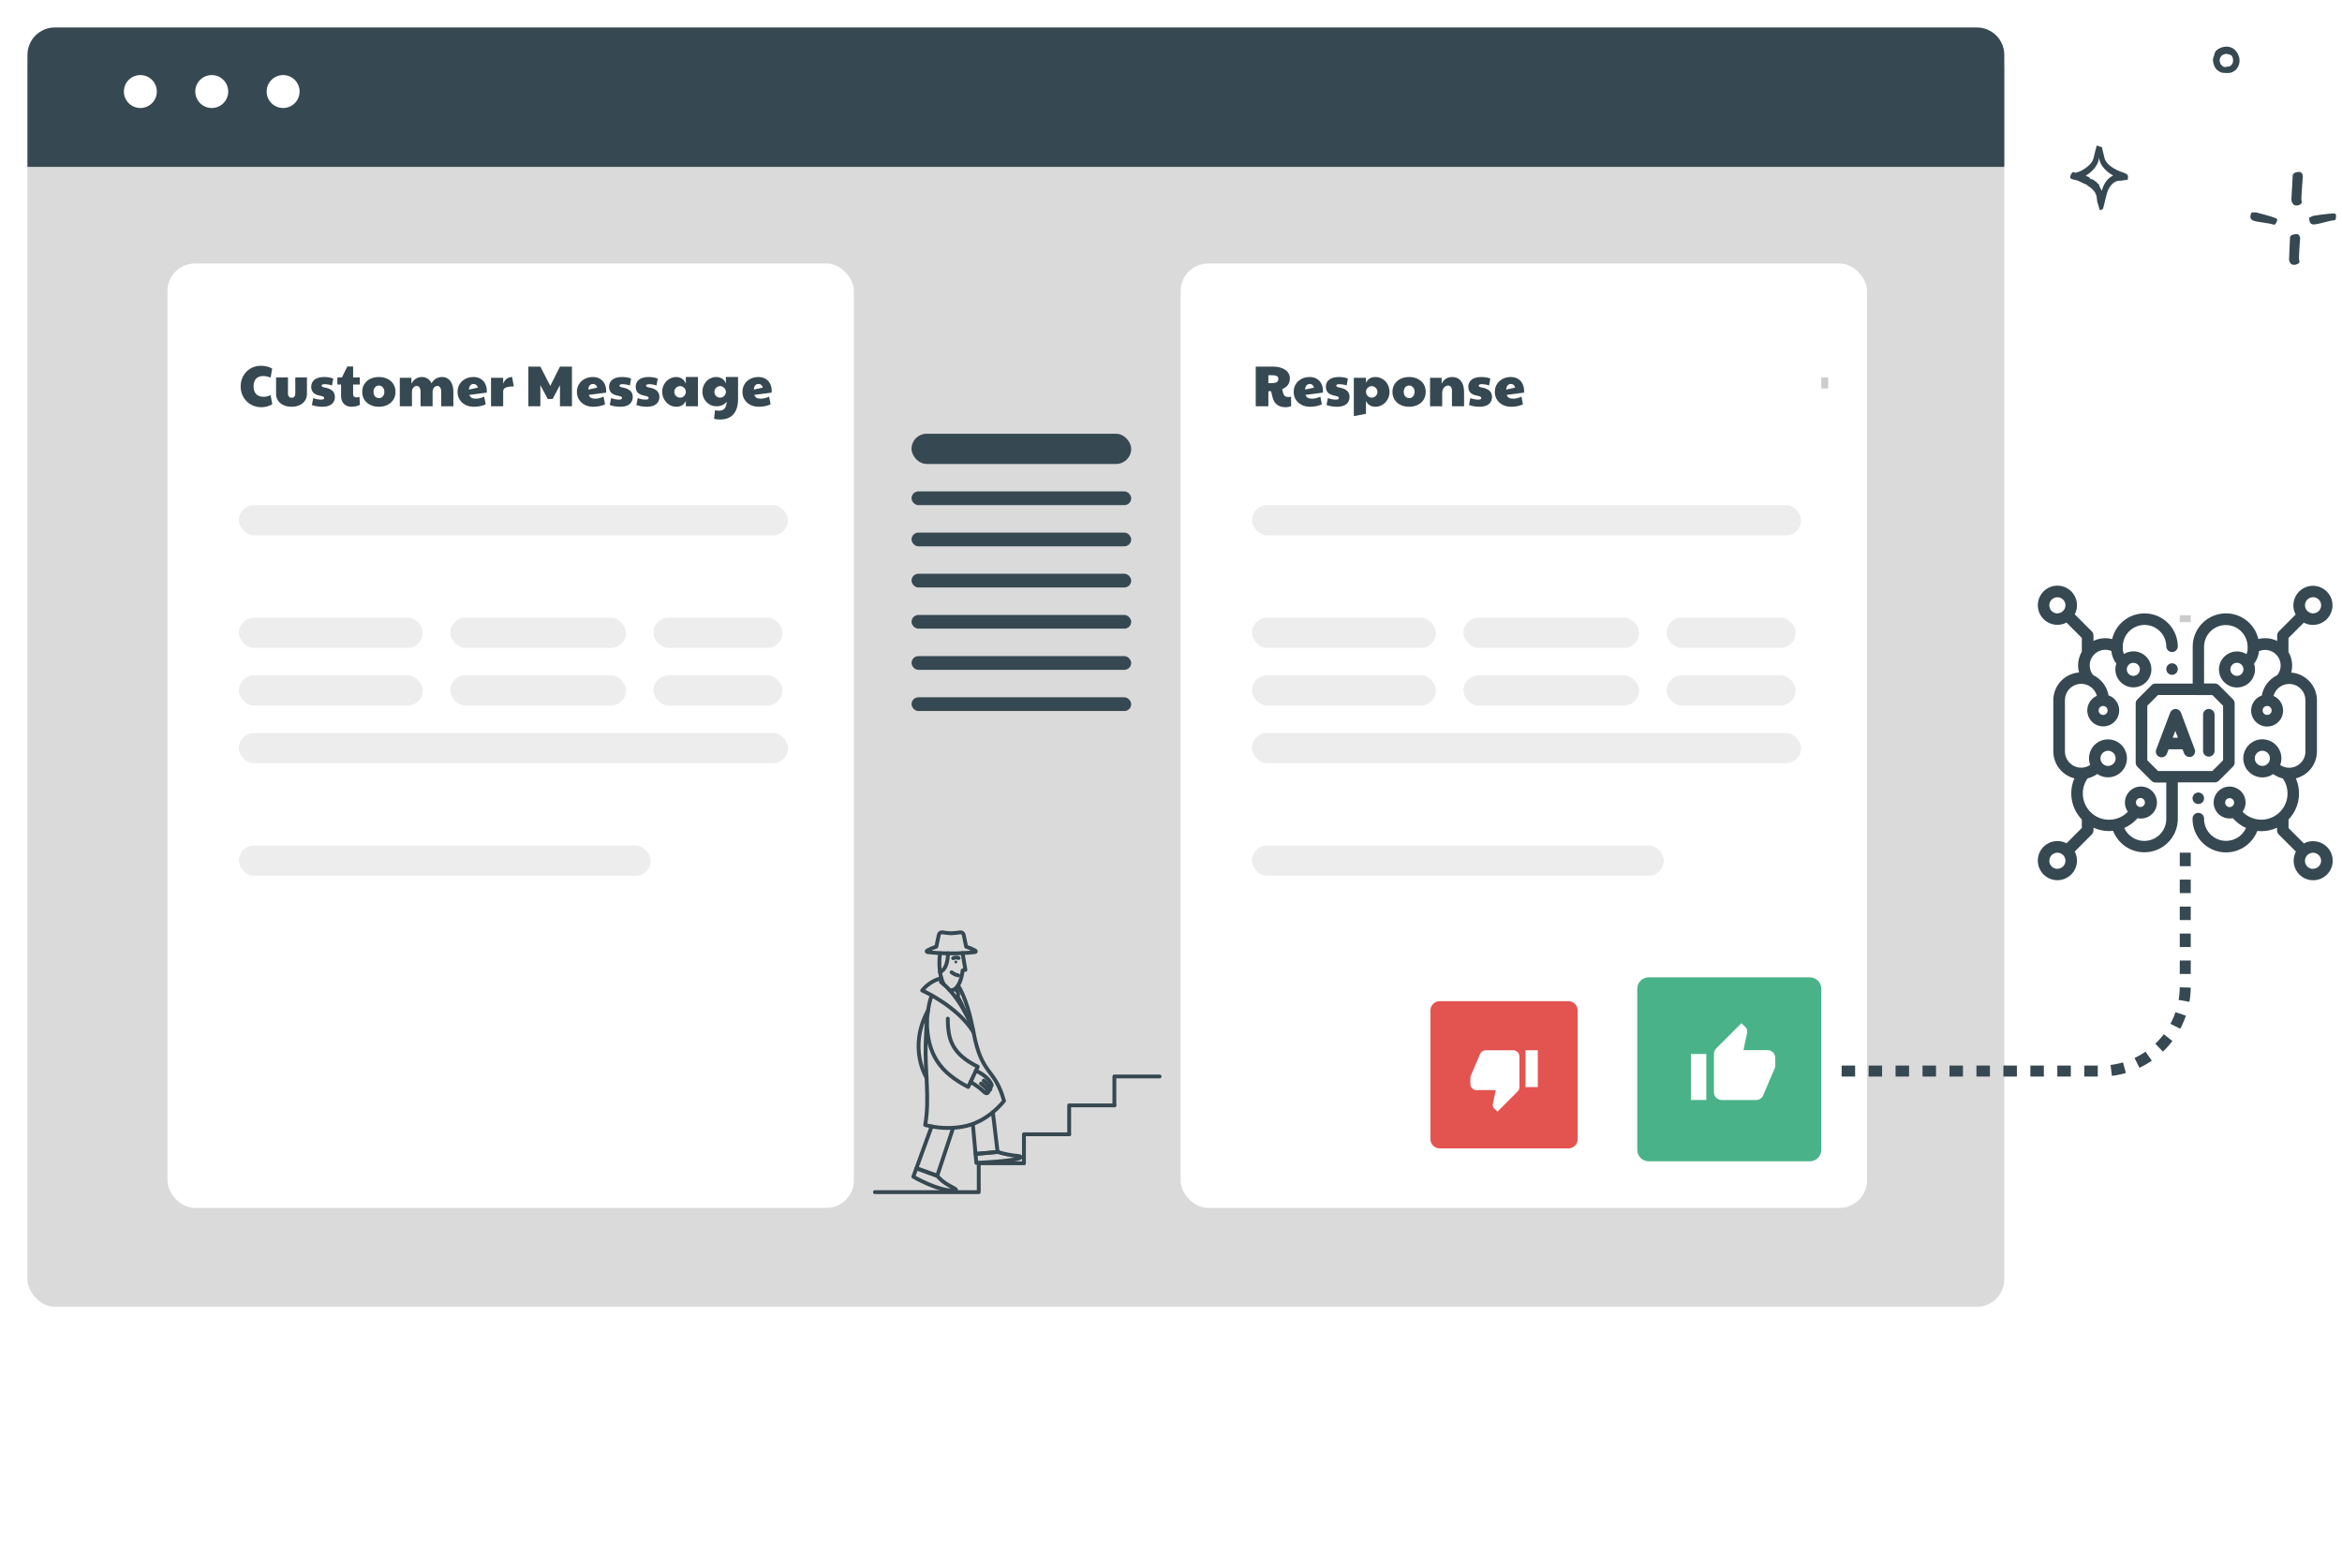 <svg width="853" height="571" viewBox="0 0 853 571" fill="none" xmlns="http://www.w3.org/2000/svg">
<g filter="url(#filter0_d)">
<rect x="10" y="15" width="720" height="461" rx="10" fill="#DADADA"/>
<rect x="332" y="158" width="80" height="11" rx="5.5" fill="#364851"/>
<rect x="332" y="179" width="80" height="5" rx="2.5" fill="#364851"/>
<rect x="332" y="194" width="80" height="5" rx="2.5" fill="#364851"/>
<rect x="332" y="209" width="80" height="5" rx="2.5" fill="#364851"/>
<rect x="332" y="224" width="80" height="5" rx="2.5" fill="#364851"/>
<rect x="332" y="239" width="80" height="5" rx="2.5" fill="#364851"/>
<rect x="332" y="254" width="80" height="5" rx="2.5" fill="#364851"/>
<rect x="61" y="96" width="250" height="344" rx="10" fill="white"/>
<rect x="87" y="184" width="200" height="11" rx="5.5" fill="#EDEDED"/>
<rect x="87" y="205" width="200" height="10" rx="5" fill="white"/>
<rect x="87" y="225" width="67" height="11" rx="5.5" fill="#EDEDED"/>
<rect x="164" y="225" width="64" height="11" rx="5.5" fill="#EDEDED"/>
<rect x="238" y="225" width="47" height="11" rx="5.5" fill="#EDEDED"/>
<rect x="87" y="246" width="67" height="11" rx="5.5" fill="#EDEDED"/>
<rect x="164" y="246" width="64" height="11" rx="5.5" fill="#EDEDED"/>
<rect x="238" y="246" width="47" height="11" rx="5.5" fill="#EDEDED"/>
<rect x="87" y="267" width="200" height="11" rx="5.5" fill="#EDEDED"/>
<rect x="87" y="288" width="200" height="10" rx="5" fill="white" fill-opacity="0.75"/>
<rect x="87" y="308" width="150" height="11" rx="5.5" fill="#EDEDED"/>
<path d="M95.169 148.336C93.769 148.336 92.495 148.007 91.347 147.349C90.213 146.677 89.31 145.767 88.638 144.619C87.98 143.457 87.651 142.176 87.651 140.776C87.651 139.348 87.973 138.06 88.617 136.912C89.261 135.764 90.143 134.868 91.263 134.224C92.383 133.566 93.643 133.237 95.043 133.237C95.799 133.237 96.541 133.328 97.269 133.51C97.997 133.692 98.62 133.951 99.138 134.287L98.571 137.542C97.563 137.164 96.653 136.975 95.841 136.975C94.721 136.975 93.86 137.304 93.258 137.962C92.656 138.606 92.355 139.537 92.355 140.755C92.355 141.945 92.67 142.876 93.3 143.548C93.944 144.206 94.833 144.535 95.967 144.535C96.401 144.535 96.807 144.493 97.185 144.409C97.563 144.325 98.025 144.171 98.571 143.947L99.159 147.265C97.941 147.979 96.611 148.336 95.169 148.336ZM106.228 148.168C105.122 148.168 104.135 147.972 103.267 147.58C102.413 147.188 101.748 146.635 101.272 145.921C100.796 145.207 100.558 144.395 100.558 143.485V137.479H104.884V143.422C104.884 143.884 105.01 144.248 105.262 144.514C105.528 144.766 105.857 144.892 106.249 144.892C106.627 144.892 106.935 144.766 107.173 144.514C107.425 144.248 107.551 143.884 107.551 143.422V137.479H111.793V143.485C111.793 144.409 111.555 145.228 111.079 145.942C110.617 146.642 109.966 147.188 109.126 147.58C108.286 147.972 107.32 148.168 106.228 148.168ZM117.461 148.168C115.991 148.168 114.703 147.951 113.597 147.517L114.08 145.018C115.088 145.382 116.068 145.564 117.02 145.564C117.72 145.564 118.07 145.368 118.07 144.976C118.07 144.78 117.965 144.619 117.755 144.493C117.559 144.367 117.181 144.255 116.621 144.157C115.459 143.933 114.619 143.555 114.101 143.023C113.597 142.491 113.345 141.735 113.345 140.755C113.401 139.649 113.842 138.802 114.668 138.214C115.494 137.626 116.621 137.332 118.049 137.332C118.777 137.332 119.4 137.381 119.918 137.479C120.45 137.563 120.933 137.71 121.367 137.92L120.926 140.419C120.52 140.265 120.072 140.146 119.582 140.062C119.106 139.978 118.707 139.936 118.385 139.936C117.909 139.936 117.58 139.985 117.398 140.083C117.216 140.181 117.125 140.314 117.125 140.482C117.125 140.79 117.475 141.007 118.175 141.133C119.449 141.357 120.401 141.749 121.031 142.309C121.661 142.869 121.976 143.632 121.976 144.598C121.976 145.704 121.584 146.579 120.8 147.223C120.03 147.853 118.917 148.168 117.461 148.168ZM128.128 148.168C126.896 148.168 125.937 147.818 125.251 147.118C124.565 146.404 124.222 145.424 124.222 144.178V140.083H122.878V137.479H124.537L126.49 133.51H128.611V137.479H131.047V140.083H128.611V143.653C128.611 144.003 128.723 144.276 128.947 144.472C129.171 144.668 129.486 144.766 129.892 144.766C130.27 144.766 130.613 144.682 130.921 144.514L131.089 147.454C130.739 147.664 130.284 147.839 129.724 147.979C129.178 148.105 128.646 148.168 128.128 148.168ZM137.972 148.168C136.796 148.168 135.746 147.937 134.822 147.475C133.912 147.013 133.198 146.376 132.68 145.564C132.176 144.738 131.924 143.793 131.924 142.729C131.924 141.665 132.183 140.727 132.701 139.915C133.219 139.089 133.933 138.452 134.843 138.004C135.767 137.556 136.817 137.332 137.993 137.332C139.183 137.332 140.233 137.563 141.143 138.025C142.067 138.473 142.781 139.103 143.285 139.915C143.789 140.727 144.041 141.665 144.041 142.729C144.041 143.807 143.782 144.759 143.264 145.585C142.76 146.397 142.046 147.034 141.122 147.496C140.212 147.944 139.162 148.168 137.972 148.168ZM138.014 145.018C138.588 145.018 139.057 144.808 139.421 144.388C139.799 143.954 139.988 143.401 139.988 142.729C139.988 142.057 139.799 141.511 139.421 141.091C139.057 140.657 138.588 140.44 138.014 140.44C137.44 140.44 136.964 140.657 136.586 141.091C136.222 141.511 136.04 142.057 136.04 142.729C136.04 143.401 136.222 143.954 136.586 144.388C136.964 144.808 137.44 145.018 138.014 145.018ZM145.615 137.626H149.836V139.768C150.312 138.942 150.851 138.333 151.453 137.941C152.069 137.535 152.797 137.332 153.637 137.332C154.463 137.332 155.177 137.542 155.779 137.962C156.395 138.368 156.857 138.921 157.165 139.621C158.061 138.095 159.363 137.332 161.071 137.332C161.883 137.332 162.59 137.549 163.192 137.983C163.808 138.417 164.284 139.047 164.62 139.873C164.956 140.685 165.124 141.644 165.124 142.75V148H160.693V142.75C160.693 142.036 160.567 141.497 160.315 141.133C160.077 140.769 159.741 140.587 159.307 140.587C158.831 140.587 158.418 140.79 158.068 141.196C157.732 141.602 157.564 142.092 157.564 142.666V148H153.175V142.75C153.175 142.036 153.049 141.497 152.797 141.133C152.559 140.769 152.216 140.587 151.768 140.587C151.292 140.587 150.886 140.79 150.55 141.196C150.214 141.602 150.046 142.092 150.046 142.666V148H145.615V137.626ZM172.608 148.168C171.446 148.168 170.41 147.937 169.5 147.475C168.604 146.999 167.904 146.355 167.4 145.543C166.896 144.717 166.644 143.786 166.644 142.75C166.644 141.686 166.903 140.741 167.421 139.915C167.939 139.089 168.639 138.452 169.521 138.004C170.403 137.556 171.383 137.332 172.461 137.332C173.497 137.332 174.379 137.563 175.107 138.025C175.849 138.473 176.402 139.089 176.766 139.873C177.13 140.643 177.312 141.511 177.312 142.477C177.312 142.729 177.298 142.911 177.27 143.023L170.97 143.842C171.138 144.332 171.411 144.689 171.789 144.913C172.167 145.123 172.664 145.228 173.28 145.228C174.232 145.228 175.261 144.983 176.367 144.493L176.892 147.307C175.59 147.881 174.162 148.168 172.608 148.168ZM174.057 141.196C173.833 140.314 173.301 139.873 172.461 139.873C171.957 139.873 171.558 140.062 171.264 140.44C170.97 140.818 170.816 141.308 170.802 141.91L174.057 141.196ZM178.838 137.626H183.269V139.768C183.591 138.942 184.025 138.333 184.571 137.941C185.131 137.535 185.782 137.332 186.524 137.332L187.133 140.755C185.803 140.755 184.823 140.902 184.193 141.196C183.577 141.476 183.269 141.924 183.269 142.54V148H178.838V137.626ZM192.442 133.552H196.81L200.422 140.566L203.95 133.552H208.318V148H203.95V140.293L201.283 145.333H199.498L196.81 140.293V148H192.442V133.552ZM216.085 148.168C214.923 148.168 213.887 147.937 212.977 147.475C212.081 146.999 211.381 146.355 210.877 145.543C210.373 144.717 210.121 143.786 210.121 142.75C210.121 141.686 210.38 140.741 210.898 139.915C211.416 139.089 212.116 138.452 212.998 138.004C213.88 137.556 214.86 137.332 215.938 137.332C216.974 137.332 217.856 137.563 218.584 138.025C219.326 138.473 219.879 139.089 220.243 139.873C220.607 140.643 220.789 141.511 220.789 142.477C220.789 142.729 220.775 142.911 220.747 143.023L214.447 143.842C214.615 144.332 214.888 144.689 215.266 144.913C215.644 145.123 216.141 145.228 216.757 145.228C217.709 145.228 218.738 144.983 219.844 144.493L220.369 147.307C219.067 147.881 217.639 148.168 216.085 148.168ZM217.534 141.196C217.31 140.314 216.778 139.873 215.938 139.873C215.434 139.873 215.035 140.062 214.741 140.44C214.447 140.818 214.293 141.308 214.279 141.91L217.534 141.196ZM225.948 148.168C224.478 148.168 223.19 147.951 222.084 147.517L222.567 145.018C223.575 145.382 224.555 145.564 225.507 145.564C226.207 145.564 226.557 145.368 226.557 144.976C226.557 144.78 226.452 144.619 226.242 144.493C226.046 144.367 225.668 144.255 225.108 144.157C223.946 143.933 223.106 143.555 222.588 143.023C222.084 142.491 221.832 141.735 221.832 140.755C221.888 139.649 222.329 138.802 223.155 138.214C223.981 137.626 225.108 137.332 226.536 137.332C227.264 137.332 227.887 137.381 228.405 137.479C228.937 137.563 229.42 137.71 229.854 137.92L229.413 140.419C229.007 140.265 228.559 140.146 228.069 140.062C227.593 139.978 227.194 139.936 226.872 139.936C226.396 139.936 226.067 139.985 225.885 140.083C225.703 140.181 225.612 140.314 225.612 140.482C225.612 140.79 225.962 141.007 226.662 141.133C227.936 141.357 228.888 141.749 229.518 142.309C230.148 142.869 230.463 143.632 230.463 144.598C230.463 145.704 230.071 146.579 229.287 147.223C228.517 147.853 227.404 148.168 225.948 148.168ZM235.648 148.168C234.178 148.168 232.89 147.951 231.784 147.517L232.267 145.018C233.275 145.382 234.255 145.564 235.207 145.564C235.907 145.564 236.257 145.368 236.257 144.976C236.257 144.78 236.152 144.619 235.942 144.493C235.746 144.367 235.368 144.255 234.808 144.157C233.646 143.933 232.806 143.555 232.288 143.023C231.784 142.491 231.532 141.735 231.532 140.755C231.588 139.649 232.029 138.802 232.855 138.214C233.681 137.626 234.808 137.332 236.236 137.332C236.964 137.332 237.587 137.381 238.105 137.479C238.637 137.563 239.12 137.71 239.554 137.92L239.113 140.419C238.707 140.265 238.259 140.146 237.769 140.062C237.293 139.978 236.894 139.936 236.572 139.936C236.096 139.936 235.767 139.985 235.585 140.083C235.403 140.181 235.312 140.314 235.312 140.482C235.312 140.79 235.662 141.007 236.362 141.133C237.636 141.357 238.588 141.749 239.218 142.309C239.848 142.869 240.163 143.632 240.163 144.598C240.163 145.704 239.771 146.579 238.987 147.223C238.217 147.853 237.104 148.168 235.648 148.168ZM246.356 148.168C245.446 148.168 244.592 147.93 243.794 147.454C243.01 146.964 242.38 146.306 241.904 145.48C241.428 144.64 241.19 143.709 241.19 142.687C241.19 141.679 241.428 140.769 241.904 139.957C242.38 139.131 243.017 138.487 243.815 138.025C244.613 137.563 245.46 137.332 246.356 137.332C247.084 137.332 247.756 137.535 248.372 137.941C249.002 138.347 249.478 138.956 249.8 139.768V137.332H254.21V148H249.8V146.047C249.1 147.461 247.952 148.168 246.356 148.168ZM247.721 144.85C248.281 144.85 248.757 144.654 249.149 144.262C249.555 143.856 249.772 143.38 249.8 142.834V142.666C249.772 142.106 249.548 141.63 249.128 141.238C248.722 140.846 248.253 140.65 247.721 140.65C247.133 140.65 246.629 140.86 246.209 141.28C245.803 141.686 245.6 142.176 245.6 142.75C245.6 143.338 245.81 143.835 246.23 144.241C246.65 144.647 247.147 144.85 247.721 144.85ZM262.28 152.809C261.51 152.809 260.775 152.732 260.075 152.578L260.411 149.47C260.957 149.554 261.461 149.596 261.923 149.596C262.791 149.596 263.449 149.337 263.897 148.819C264.345 148.315 264.611 147.461 264.695 146.257C263.869 147.419 262.609 148 260.915 148C259.991 148 259.137 147.762 258.353 147.286C257.583 146.81 256.967 146.166 256.505 145.354C256.057 144.542 255.833 143.653 255.833 142.687C255.833 141.707 256.057 140.811 256.505 139.999C256.953 139.173 257.562 138.522 258.332 138.046C259.116 137.57 259.97 137.332 260.894 137.332C261.748 137.332 262.49 137.556 263.12 138.004C263.764 138.438 264.184 139.026 264.38 139.768V137.332H268.811V145.333C268.811 147.783 268.251 149.638 267.131 150.898C266.025 152.172 264.408 152.809 262.28 152.809ZM262.28 144.85C262.84 144.85 263.323 144.654 263.729 144.262C264.135 143.856 264.352 143.38 264.38 142.834V142.666C264.352 142.134 264.128 141.665 263.708 141.259C263.302 140.853 262.826 140.65 262.28 140.65C261.706 140.65 261.216 140.86 260.81 141.28C260.404 141.686 260.201 142.176 260.201 142.75C260.201 143.324 260.404 143.821 260.81 144.241C261.216 144.647 261.706 144.85 262.28 144.85ZM276.378 148.168C275.216 148.168 274.18 147.937 273.27 147.475C272.374 146.999 271.674 146.355 271.17 145.543C270.666 144.717 270.414 143.786 270.414 142.75C270.414 141.686 270.673 140.741 271.191 139.915C271.709 139.089 272.409 138.452 273.291 138.004C274.173 137.556 275.153 137.332 276.231 137.332C277.267 137.332 278.149 137.563 278.877 138.025C279.619 138.473 280.172 139.089 280.536 139.873C280.9 140.643 281.082 141.511 281.082 142.477C281.082 142.729 281.068 142.911 281.04 143.023L274.74 143.842C274.908 144.332 275.181 144.689 275.559 144.913C275.937 145.123 276.434 145.228 277.05 145.228C278.002 145.228 279.031 144.983 280.137 144.493L280.662 147.307C279.36 147.881 277.932 148.168 276.378 148.168ZM277.827 141.196C277.603 140.314 277.071 139.873 276.231 139.873C275.727 139.873 275.328 140.062 275.034 140.44C274.74 140.818 274.586 141.308 274.572 141.91L277.827 141.196Z" fill="#364851"/>
<rect x="430" y="96" width="250" height="344" rx="10" fill="white"/>
<rect x="456" y="184" width="200" height="11" rx="5.5" fill="#EDEDED"/>
<rect x="456" y="205" width="200" height="10" rx="5" fill="white"/>
<rect x="456" y="225" width="67" height="11" rx="5.5" fill="#EDEDED"/>
<rect x="533" y="225" width="64" height="11" rx="5.5" fill="#EDEDED"/>
<rect x="607" y="225" width="47" height="11" rx="5.5" fill="#EDEDED"/>
<rect x="456" y="246" width="67" height="11" rx="5.5" fill="#EDEDED"/>
<rect x="533" y="246" width="64" height="11" rx="5.5" fill="#EDEDED"/>
<rect x="607" y="246" width="47" height="11" rx="5.5" fill="#EDEDED"/>
<rect x="456" y="267" width="200" height="11" rx="5.5" fill="#EDEDED"/>
<rect x="456" y="288" width="200" height="10" rx="5" fill="white" fill-opacity="0.75"/>
<rect x="456" y="308" width="150" height="11" rx="5.5" fill="#EDEDED"/>
<path d="M468.306 148.336C465.674 148.336 464.064 147.118 463.476 144.682L462.951 142.519H461.964V148H457.365V133.552H463.728C464.932 133.552 465.989 133.734 466.899 134.098C467.823 134.448 468.537 134.945 469.041 135.589C469.545 136.233 469.797 136.975 469.797 137.815C469.797 138.753 469.566 139.544 469.104 140.188C468.656 140.818 467.956 141.336 467.004 141.742C467.102 142.274 467.214 142.757 467.34 143.191C467.508 143.723 467.739 144.094 468.033 144.304C468.327 144.514 468.754 144.619 469.314 144.619C469.51 144.619 469.818 144.591 470.238 144.535V147.958C469.58 148.21 468.936 148.336 468.306 148.336ZM462.762 139.579C463.798 139.579 464.526 139.467 464.946 139.243C465.38 139.005 465.597 138.606 465.597 138.046C465.597 137.57 465.422 137.227 465.072 137.017C464.722 136.793 464.169 136.681 463.413 136.681H461.964V139.579H462.762ZM477.152 148.168C475.99 148.168 474.954 147.937 474.044 147.475C473.148 146.999 472.448 146.355 471.944 145.543C471.44 144.717 471.188 143.786 471.188 142.75C471.188 141.686 471.447 140.741 471.965 139.915C472.483 139.089 473.183 138.452 474.065 138.004C474.947 137.556 475.927 137.332 477.005 137.332C478.041 137.332 478.923 137.563 479.651 138.025C480.393 138.473 480.946 139.089 481.31 139.873C481.674 140.643 481.856 141.511 481.856 142.477C481.856 142.729 481.842 142.911 481.814 143.023L475.514 143.842C475.682 144.332 475.955 144.689 476.333 144.913C476.711 145.123 477.208 145.228 477.824 145.228C478.776 145.228 479.805 144.983 480.911 144.493L481.436 147.307C480.134 147.881 478.706 148.168 477.152 148.168ZM478.601 141.196C478.377 140.314 477.845 139.873 477.005 139.873C476.501 139.873 476.102 140.062 475.808 140.44C475.514 140.818 475.36 141.308 475.346 141.91L478.601 141.196ZM487.015 148.168C485.545 148.168 484.257 147.951 483.151 147.517L483.634 145.018C484.642 145.382 485.622 145.564 486.574 145.564C487.274 145.564 487.624 145.368 487.624 144.976C487.624 144.78 487.519 144.619 487.309 144.493C487.113 144.367 486.735 144.255 486.175 144.157C485.013 143.933 484.173 143.555 483.655 143.023C483.151 142.491 482.899 141.735 482.899 140.755C482.955 139.649 483.396 138.802 484.222 138.214C485.048 137.626 486.175 137.332 487.603 137.332C488.331 137.332 488.954 137.381 489.472 137.479C490.004 137.563 490.487 137.71 490.921 137.92L490.48 140.419C490.074 140.265 489.626 140.146 489.136 140.062C488.66 139.978 488.261 139.936 487.939 139.936C487.463 139.936 487.134 139.985 486.952 140.083C486.77 140.181 486.679 140.314 486.679 140.482C486.679 140.79 487.029 141.007 487.729 141.133C489.003 141.357 489.955 141.749 490.585 142.309C491.215 142.869 491.53 143.632 491.53 144.598C491.53 145.704 491.138 146.579 490.354 147.223C489.584 147.853 488.471 148.168 487.015 148.168ZM493.082 137.626H497.513V139.453C498.185 138.039 499.326 137.332 500.936 137.332C501.874 137.332 502.735 137.57 503.519 138.046C504.317 138.508 504.94 139.152 505.388 139.978C505.85 140.804 506.081 141.728 506.081 142.75C506.081 143.772 505.843 144.696 505.367 145.522C504.905 146.348 504.275 146.999 503.477 147.475C502.693 147.937 501.853 148.168 500.957 148.168C499.361 148.168 498.213 147.461 497.513 146.047V150.73L493.082 151.57V137.626ZM499.613 144.85C500.187 144.85 500.677 144.64 501.083 144.22C501.489 143.8 501.692 143.31 501.692 142.75C501.692 142.162 501.482 141.665 501.062 141.259C500.656 140.853 500.173 140.65 499.613 140.65C499.039 140.65 498.549 140.853 498.143 141.259C497.737 141.651 497.534 142.12 497.534 142.666V142.75C497.534 143.338 497.737 143.835 498.143 144.241C498.563 144.647 499.053 144.85 499.613 144.85ZM513.207 148.168C512.031 148.168 510.981 147.937 510.057 147.475C509.147 147.013 508.433 146.376 507.915 145.564C507.411 144.738 507.159 143.793 507.159 142.729C507.159 141.665 507.418 140.727 507.936 139.915C508.454 139.089 509.168 138.452 510.078 138.004C511.002 137.556 512.052 137.332 513.228 137.332C514.418 137.332 515.468 137.563 516.378 138.025C517.302 138.473 518.016 139.103 518.52 139.915C519.024 140.727 519.276 141.665 519.276 142.729C519.276 143.807 519.017 144.759 518.499 145.585C517.995 146.397 517.281 147.034 516.357 147.496C515.447 147.944 514.397 148.168 513.207 148.168ZM513.249 145.018C513.823 145.018 514.292 144.808 514.656 144.388C515.034 143.954 515.223 143.401 515.223 142.729C515.223 142.057 515.034 141.511 514.656 141.091C514.292 140.657 513.823 140.44 513.249 140.44C512.675 140.44 512.199 140.657 511.821 141.091C511.457 141.511 511.275 142.057 511.275 142.729C511.275 143.401 511.457 143.954 511.821 144.388C512.199 144.808 512.675 145.018 513.249 145.018ZM520.85 137.626H525.071V139.768C525.883 138.144 527.171 137.332 528.935 137.332C530.279 137.332 531.329 137.815 532.085 138.781C532.855 139.733 533.24 141.056 533.24 142.75V148H528.83V142.309C528.83 141.707 528.697 141.245 528.431 140.923C528.179 140.601 527.822 140.44 527.36 140.44C527.024 140.44 526.695 140.552 526.373 140.776C526.051 140.986 525.785 141.294 525.575 141.7C525.379 142.106 525.281 142.568 525.281 143.086V148H520.85V137.626ZM538.9 148.168C537.43 148.168 536.142 147.951 535.036 147.517L535.519 145.018C536.527 145.382 537.507 145.564 538.459 145.564C539.159 145.564 539.509 145.368 539.509 144.976C539.509 144.78 539.404 144.619 539.194 144.493C538.998 144.367 538.62 144.255 538.06 144.157C536.898 143.933 536.058 143.555 535.54 143.023C535.036 142.491 534.784 141.735 534.784 140.755C534.84 139.649 535.281 138.802 536.107 138.214C536.933 137.626 538.06 137.332 539.488 137.332C540.216 137.332 540.839 137.381 541.357 137.479C541.889 137.563 542.372 137.71 542.806 137.92L542.365 140.419C541.959 140.265 541.511 140.146 541.021 140.062C540.545 139.978 540.146 139.936 539.824 139.936C539.348 139.936 539.019 139.985 538.837 140.083C538.655 140.181 538.564 140.314 538.564 140.482C538.564 140.79 538.914 141.007 539.614 141.133C540.888 141.357 541.84 141.749 542.47 142.309C543.1 142.869 543.415 143.632 543.415 144.598C543.415 145.704 543.023 146.579 542.239 147.223C541.469 147.853 540.356 148.168 538.9 148.168ZM550.406 148.168C549.244 148.168 548.208 147.937 547.298 147.475C546.402 146.999 545.702 146.355 545.198 145.543C544.694 144.717 544.442 143.786 544.442 142.75C544.442 141.686 544.701 140.741 545.219 139.915C545.737 139.089 546.437 138.452 547.319 138.004C548.201 137.556 549.181 137.332 550.259 137.332C551.295 137.332 552.177 137.563 552.905 138.025C553.647 138.473 554.2 139.089 554.564 139.873C554.928 140.643 555.11 141.511 555.11 142.477C555.11 142.729 555.096 142.911 555.068 143.023L548.768 143.842C548.936 144.332 549.209 144.689 549.587 144.913C549.965 145.123 550.462 145.228 551.078 145.228C552.03 145.228 553.059 144.983 554.165 144.493L554.69 147.307C553.388 147.881 551.96 148.168 550.406 148.168ZM551.855 141.196C551.631 140.314 551.099 139.873 550.259 139.873C549.755 139.873 549.356 140.062 549.062 140.44C548.768 140.818 548.614 141.308 548.6 141.91L551.855 141.196Z" fill="#364851"/>
<g clip-path="url(#clip0)">
<path d="M348.956 358.919C351.724 363.591 353.366 369.576 354.569 375.981C357.614 392.113 362.258 388.758 365.684 401C365.684 401 359.804 408.99 350.335 410.464C345.884 411.194 341.327 410.964 336.972 409.791C338.685 400.289 336.838 390.266 337.153 380.091C337.396 372.154 337.902 366.068 339.382 362.589" stroke="#364851" stroke-width="1.4" stroke-linecap="round" stroke-linejoin="round"/>
<path d="M361.618 405.143L363.341 419.623L355.313 420.349L354.325 409.433" stroke="#364851" stroke-width="1.4" stroke-linecap="round" stroke-linejoin="round"/>
<path d="M343.739 358.556C342.785 356.776 342.136 354.012 342.136 350.762C342.132 349.585 342.221 348.408 342.403 347.245" stroke="#364851" stroke-width="1.4" stroke-linecap="round" stroke-linejoin="round"/>
<path d="M350.579 347.154L351.624 353.273L350.622 353.464C350.144 357.759 348.45 360.718 346.455 360.718C346.238 360.717 346.022 360.681 345.815 360.613" stroke="#364851" stroke-width="1.4" stroke-linecap="round" stroke-linejoin="round"/>
<path d="M349.023 355.301C348.136 355.117 347.303 354.731 346.589 354.175" stroke="#364851" stroke-width="1.4" stroke-linecap="round" stroke-linejoin="round"/>
<path d="M348.587 350.679C348.733 350.438 348.656 350.124 348.415 349.977C348.174 349.831 347.86 349.908 347.714 350.149C347.568 350.39 347.644 350.704 347.886 350.85C348.127 350.997 348.441 350.92 348.587 350.679Z" fill="#364851"/>
<path d="M347.166 349.039C347.47 348.891 347.802 348.808 348.14 348.797C348.478 348.787 348.815 348.848 349.128 348.977" stroke="#364851" stroke-width="1.4" stroke-linecap="round" stroke-linejoin="round"/>
<path d="M345.271 347.235C345.205 350.886 344.25 353.354 342.37 354.079" stroke="#364851" stroke-width="1.4" stroke-linecap="round" stroke-linejoin="round"/>
<path d="M337.692 346.252C338.76 345.674 339.878 345.195 341.033 344.82L341.926 340.558C341.977 340.274 342.132 340.019 342.36 339.843C342.588 339.667 342.874 339.581 343.162 339.604C344.254 339.793 345.357 339.911 346.465 339.957C347.572 339.911 348.675 339.793 349.767 339.604C350.055 339.581 350.341 339.667 350.569 339.843C350.797 340.019 350.952 340.274 351.003 340.558L351.886 344.835C353.041 345.21 354.159 345.689 355.227 346.266C355.528 346.462 355.418 346.768 355.165 346.801C352.277 347.136 349.372 347.296 346.465 347.278C343.557 347.296 340.652 347.136 337.764 346.801C337.501 346.753 337.392 346.448 337.692 346.252Z" stroke="#364851" stroke-width="1.4" stroke-linejoin="round"/>
<path d="M342.847 356.313C340.094 357.006 337.645 358.582 335.874 360.799C335.874 360.799 348.545 366.345 354.569 375.981" stroke="#364851" stroke-width="1.4" stroke-linecap="round" stroke-linejoin="round"/>
<path d="M342.675 357.692C349.5 362.852 354.01 373.528 354.521 375.705" stroke="#364851" stroke-width="1.4" stroke-linecap="round" stroke-linejoin="round"/>
<path d="M370.93 421.088C368.353 420.881 365.808 420.386 363.341 419.614L355.313 420.339L355.609 423.608C355.609 423.608 367.402 423.088 370.977 422C372.099 421.656 371.965 421.217 370.93 421.088Z" stroke="#364851" stroke-width="1.4" stroke-linecap="round" stroke-linejoin="round"/>
<path d="M347.166 410.817L341.348 428.305L333.774 425.551L339.305 410.35" stroke="#364851" stroke-width="1.4" stroke-linecap="round" stroke-linejoin="round"/>
<path d="M347.591 432.863C346.159 432.056 343.434 430.868 341.348 428.305L333.774 425.551L332.652 428.634C332.652 428.634 341.358 433.722 347.243 433.707C348.417 433.703 348.498 433.378 347.591 432.863Z" stroke="#364851" stroke-width="1.4" stroke-linecap="round" stroke-linejoin="round"/>
<path d="M345.205 371.046C345.205 378.831 346.856 383.933 356.125 388.562L352.64 395.941C342.675 390.801 337.568 384.238 337.602 371.691" stroke="#364851" stroke-width="1.4" stroke-linecap="round" stroke-linejoin="round"/>
<path d="M347.691 360.336C347.975 360.42 348.234 360.575 348.442 360.786C348.649 360.998 348.8 361.258 348.88 361.544C349.02 361.89 349.035 362.275 348.92 362.631C348.806 362.987 348.57 363.291 348.254 363.491" stroke="#364851" stroke-width="1.4" stroke-linecap="round" stroke-linejoin="round"/>
<path d="M348.765 362.995C349.882 364.878 350.821 366.861 351.571 368.918" stroke="#364851" stroke-width="1.4" stroke-linejoin="round"/>
<path d="M372.944 423.723H356.482V434.256H318.659" stroke="#364851" stroke-width="1.4" stroke-linecap="round" stroke-linejoin="round"/>
<path d="M372.944 423.723V413.185H389.41" stroke="#364851" stroke-width="1.4" stroke-linecap="round" stroke-linejoin="round"/>
<path d="M389.41 413.185V402.651H405.875" stroke="#364851" stroke-width="1.4" stroke-linecap="round" stroke-linejoin="round"/>
<path d="M405.875 402.651V392.113H422.341" stroke="#364851" stroke-width="1.4" stroke-linecap="round" stroke-linejoin="round"/>
<path d="M338.045 368.001C330.538 381.737 337.482 392.595 337.482 392.595" stroke="#364851" stroke-width="1.4" stroke-linecap="round" stroke-linejoin="round"/>
<path d="M360.449 395.922C360.764 396.17 361.36 395.626 361.141 395.068C360.721 394.018 359.36 391.832 355.447 390.028" stroke="#364851" stroke-width="1.4" stroke-linecap="round" stroke-linejoin="round"/>
<path d="M353.514 394.103C355.355 395.183 357.071 396.464 358.63 397.922C359.389 398.652 360.286 398.012 359.852 397.244C359.236 396.16 357.322 394.71 357.322 394.71" stroke="#364851" stroke-width="1.4" stroke-linecap="round" stroke-linejoin="round"/>
<path d="M359.771 397.129C359.893 397.208 360.039 397.242 360.184 397.225C360.329 397.208 360.463 397.142 360.564 397.037C360.665 396.933 360.727 396.796 360.739 396.651C360.751 396.506 360.713 396.361 360.63 396.242C360.153 395.249 358.621 393.917 358.296 393.636" stroke="#364851" stroke-width="1.4" stroke-linecap="round" stroke-linejoin="round"/>
</g>
<path d="M10 20C10 14.477 14.477 10 20 10H720C725.523 10 730 14.477 730 20V60.782H10V20Z" fill="#364851"/>
<circle cx="51.122" cy="33.34" r="6" fill="white"/>
<circle cx="77.122" cy="33.34" r="6" fill="white"/>
<circle cx="103.122" cy="33.34" r="6" fill="white"/>
</g>
<path d="M571.27 364.7H524.35C522.5 364.7 521 366.2 521 368.05V414.97C521 416.82 522.5 418.32 524.35 418.32H571.27C573.12 418.32 574.62 416.82 574.62 414.97V368.05C574.62 366.2 573.12 364.7 571.27 364.7Z" fill="#E3534F"/>
<path fill-rule="evenodd" clip-rule="evenodd" d="M541.11 382.58H551.16C551.752 382.58 552.321 382.815 552.74 383.233C553.16 383.65 553.397 384.218 553.4 384.81V396C553.4 396.592 553.166 397.159 552.75 397.58L545.39 404.94L544.2 403.75C543.888 403.432 543.712 403.005 543.71 402.56V402.2L544.78 397.1H537.78C537.187 397.097 536.619 396.861 536.199 396.441C535.78 396.022 535.543 395.453 535.54 394.86V392.63C535.541 392.352 535.595 392.077 535.7 391.82L539.07 383.94C539.24 383.539 539.524 383.196 539.886 382.955C540.249 382.713 540.674 382.583 541.11 382.58V382.58ZM555.63 396V382.58H560.1V396H555.63Z" fill="white"/>
<path d="M659.16 356H600.51C598.196 356 596.32 357.876 596.32 360.19V418.84C596.32 421.154 598.196 423.03 600.51 423.03H659.16C661.474 423.03 663.35 421.154 663.35 418.84V360.19C663.35 357.876 661.474 356 659.16 356Z" fill="#4AB289"/>
<path fill-rule="evenodd" clip-rule="evenodd" d="M643.8 382.53C644.539 382.533 645.247 382.827 645.77 383.35C646.293 383.873 646.587 384.581 646.59 385.32V385.44V388.11C646.586 388.452 646.522 388.791 646.4 389.11L642.18 399C641.969 399.507 641.612 399.939 641.154 400.242C640.697 400.545 640.159 400.704 639.61 400.7H627.05C626.309 400.7 625.598 400.406 625.074 399.883C624.549 399.361 624.253 398.651 624.25 397.91V383.91C624.244 383.538 624.315 383.168 624.457 382.824C624.6 382.48 624.812 382.169 625.08 381.91L634.26 372.71L635.74 374.17C636.134 374.562 636.357 375.094 636.36 375.65V376.1L635 382.53H643.8ZM621.46 400.68H615.87V383.93H621.46V400.68Z" fill="white"/>
<path d="M792.59 242.24C792.247 241.895 791.796 241.679 791.312 241.63C790.828 241.581 790.343 241.701 789.938 241.971C789.533 242.24 789.234 242.641 789.092 243.106C788.95 243.571 788.973 244.07 789.158 244.52C789.344 244.969 789.679 245.341 790.108 245.57C790.536 245.8 791.031 245.874 791.508 245.78C791.985 245.685 792.414 245.428 792.723 245.053C793.031 244.677 793.2 244.206 793.2 243.72C793.199 243.165 792.98 242.634 792.59 242.24Z" fill="#364851"/>
<path d="M802.15 289.3C801.807 288.955 801.356 288.739 800.872 288.69C800.388 288.641 799.903 288.761 799.498 289.03C799.093 289.3 798.794 289.701 798.652 290.166C798.51 290.631 798.533 291.13 798.718 291.58C798.904 292.029 799.239 292.401 799.668 292.63C800.096 292.86 800.591 292.934 801.068 292.84C801.545 292.745 801.974 292.488 802.283 292.113C802.591 291.737 802.76 291.266 802.76 290.78C802.758 290.226 802.539 289.694 802.15 289.3V289.3Z" fill="#364851"/>
<path d="M804.49 258.24C804.215 258.238 803.943 258.292 803.689 258.396C803.434 258.501 803.203 258.655 803.009 258.849C802.815 259.043 802.661 259.274 802.556 259.528C802.452 259.783 802.399 260.055 802.4 260.33V273.66C802.437 274.19 802.673 274.687 803.062 275.05C803.451 275.413 803.963 275.615 804.495 275.615C805.027 275.615 805.539 275.413 805.928 275.05C806.317 274.687 806.553 274.19 806.59 273.66V260.33C806.59 260.054 806.536 259.782 806.43 259.528C806.324 259.273 806.169 259.043 805.974 258.848C805.779 258.654 805.548 258.5 805.293 258.396C805.038 258.292 804.765 258.238 804.49 258.24Z" fill="#364851"/>
<path d="M799.34 272.91L794.34 259.59C794.188 259.194 793.919 258.853 793.569 258.613C793.219 258.372 792.804 258.244 792.38 258.244C791.955 258.244 791.541 258.372 791.191 258.613C790.841 258.853 790.572 259.194 790.42 259.59L785.37 272.91C785.254 273.171 785.192 273.452 785.189 273.738C785.186 274.023 785.24 274.307 785.35 274.57C785.46 274.834 785.622 275.072 785.827 275.271C786.032 275.47 786.276 275.624 786.543 275.726C786.81 275.827 787.094 275.873 787.38 275.861C787.665 275.849 787.945 275.778 788.202 275.654C788.459 275.53 788.688 275.355 788.875 275.139C789.062 274.923 789.203 274.672 789.29 274.4L789.84 272.93H794.92L795.48 274.4C795.632 274.805 795.906 275.152 796.264 275.394C796.623 275.636 797.048 275.761 797.48 275.75C797.732 275.75 797.983 275.706 798.22 275.62C798.723 275.403 799.122 274.999 799.331 274.493C799.541 273.986 799.544 273.418 799.34 272.91V272.91ZM791.34 268.74L792.29 266.24L793.24 268.74H791.34Z" fill="#364851"/>
<path d="M842.45 306.4C841.289 306.398 840.145 306.683 839.12 307.23L833.53 301.64V298.52C835.985 295.967 837.354 292.562 837.35 289.02C837.347 287.127 836.956 285.255 836.2 283.52C838.389 282.974 840.333 281.712 841.722 279.934C843.112 278.157 843.868 275.966 843.87 273.71V255.05C843.857 252.504 842.886 250.056 841.149 248.193C839.413 246.331 837.039 245.191 834.5 245C834.84 243.746 834.926 242.437 834.755 241.149C834.583 239.861 834.156 238.621 833.5 237.5V232.4L839.09 226.81C840.115 227.357 841.259 227.642 842.42 227.64C843.831 227.64 845.209 227.221 846.382 226.437C847.555 225.654 848.469 224.539 849.008 223.236C849.547 221.933 849.688 220.498 849.412 219.115C849.136 217.732 848.456 216.461 847.458 215.465C846.46 214.468 845.188 213.79 843.805 213.516C842.421 213.242 840.987 213.384 839.684 213.925C838.382 214.467 837.269 215.382 836.487 216.556C835.704 217.73 835.288 219.109 835.29 220.52C835.294 221.68 835.579 222.823 836.12 223.85L830 230C829.61 230.394 829.391 230.925 829.39 231.48V233.48C827.265 232.429 824.833 232.181 822.54 232.78C821.861 229.884 820.141 227.339 817.707 225.629C815.273 223.919 812.295 223.164 809.341 223.507C806.386 223.851 803.661 225.269 801.684 227.491C799.707 229.714 798.617 232.585 798.62 235.56V249H785.09C784.534 249.005 784.003 249.227 783.61 249.62L778.48 254.75C778.283 254.943 778.127 255.173 778.021 255.427C777.914 255.681 777.86 255.954 777.86 256.23V277.82C777.861 278.095 777.916 278.368 778.022 278.622C778.129 278.876 778.284 279.106 778.48 279.3L783.61 284.43C784.003 284.822 784.534 285.045 785.09 285.05H789V298.35C788.992 300.176 788.36 301.944 787.208 303.361C786.056 304.778 784.454 305.758 782.668 306.139C780.882 306.52 779.02 306.278 777.39 305.454C775.761 304.63 774.462 303.274 773.71 301.61C775.558 300.791 777.204 299.575 778.53 298.05C778.915 298.131 779.307 298.171 779.7 298.17C781.011 298.185 782.29 297.759 783.329 296.96C784.369 296.161 785.109 295.035 785.431 293.763C785.753 292.492 785.638 291.149 785.103 289.951C784.569 288.754 783.647 287.771 782.487 287.161C781.326 286.551 779.993 286.349 778.704 286.588C777.414 286.828 776.243 287.494 775.379 288.48C774.514 289.466 774.006 290.715 773.938 292.024C773.869 293.334 774.243 294.629 775 295.7C773.674 297.067 771.97 298.007 770.105 298.397C768.241 298.788 766.303 298.611 764.54 297.891C762.777 297.17 761.27 295.938 760.213 294.354C759.156 292.769 758.598 290.904 758.61 289C758.598 287.04 759.203 285.126 760.34 283.53C761.604 283.229 762.799 282.689 763.86 281.94C765.012 282.737 766.379 283.162 767.78 283.16C769.252 283.156 770.685 282.682 771.87 281.808C773.054 280.933 773.929 279.704 774.367 278.298C774.805 276.893 774.783 275.384 774.305 273.991C773.827 272.599 772.916 271.395 771.707 270.556C770.498 269.716 769.052 269.284 767.58 269.322C766.108 269.361 764.687 269.867 763.523 270.769C762.359 271.671 761.513 272.92 761.108 274.335C760.702 275.751 760.759 277.259 761.27 278.64C760.309 279.288 759.178 279.636 758.02 279.64C756.448 279.637 754.941 279.012 753.83 277.9C752.718 276.788 752.093 275.282 752.09 273.71V255.05C752.081 253.613 752.594 252.222 753.535 251.136C754.476 250.05 755.78 249.343 757.203 249.147C758.626 248.952 760.072 249.28 761.271 250.072C762.47 250.863 763.341 252.064 763.72 253.45C762.477 253.99 761.462 254.948 760.849 256.157C760.236 257.366 760.065 258.75 760.364 260.072C760.663 261.394 761.415 262.57 762.488 263.397C763.562 264.225 764.891 264.651 766.245 264.604C767.6 264.556 768.895 264.037 769.908 263.136C770.921 262.236 771.588 261.01 771.793 259.67C771.999 258.33 771.73 256.961 771.034 255.798C770.338 254.635 769.258 253.751 767.98 253.3C767.699 251.708 767.041 250.207 766.062 248.921C765.083 247.636 763.81 246.603 762.35 245.91C761.683 245.075 761.265 244.069 761.145 243.007C761.025 241.945 761.207 240.87 761.672 239.908C762.136 238.945 762.862 238.133 763.768 237.565C764.674 236.998 765.721 236.698 766.79 236.7C767.55 236.697 768.302 236.85 769 237.15C769.159 238.81 769.779 240.393 770.79 241.72C770.565 242.397 770.45 243.106 770.45 243.82C770.45 245.274 770.932 246.688 771.822 247.839C772.711 248.99 773.957 249.813 775.365 250.179C776.773 250.546 778.262 250.435 779.6 249.863C780.938 249.292 782.048 248.293 782.757 247.023C783.466 245.753 783.733 244.283 783.517 242.845C783.301 241.407 782.614 240.081 781.563 239.075C780.512 238.069 779.157 237.44 777.711 237.287C776.264 237.135 774.808 237.466 773.57 238.23C773.29 237.6 773.147 236.919 773.15 236.23V235.57C773.15 234.528 773.355 233.497 773.754 232.535C774.152 231.573 774.736 230.699 775.473 229.962C776.209 229.226 777.083 228.642 778.045 228.243C779.007 227.845 780.039 227.64 781.08 227.64C782.121 227.64 783.152 227.845 784.115 228.243C785.077 228.642 785.951 229.226 786.687 229.962C787.424 230.699 788.008 231.573 788.406 232.535C788.805 233.497 789.01 234.528 789.01 235.57C789.047 236.1 789.283 236.597 789.672 236.96C790.061 237.323 790.573 237.525 791.105 237.525C791.637 237.525 792.149 237.323 792.538 236.96C792.927 236.597 793.163 236.1 793.2 235.57C793.203 232.595 792.113 229.724 790.136 227.501C788.159 225.279 785.434 223.861 782.479 223.517C779.525 223.174 776.547 223.929 774.113 225.639C771.679 227.349 769.959 229.894 769.28 232.79C767.006 232.196 764.595 232.434 762.48 233.46V231.46C762.475 230.904 762.253 230.373 761.86 229.98L755.66 223.78C756.452 222.27 756.677 220.526 756.294 218.865C755.911 217.203 754.946 215.734 753.572 214.724C752.199 213.713 750.509 213.228 748.809 213.357C747.108 213.485 745.511 214.219 744.305 215.425C743.099 216.63 742.366 218.228 742.237 219.928C742.108 221.629 742.593 223.319 743.604 224.692C744.614 226.065 746.083 227.031 747.745 227.414C749.406 227.797 751.15 227.572 752.66 226.78L758.24 232.37V237.37C757.348 238.885 756.878 240.612 756.88 242.37C756.879 243.245 756.997 244.116 757.23 244.96C754.684 245.151 752.304 246.297 750.567 248.168C748.83 250.039 747.863 252.497 747.86 255.05V273.71C747.862 275.966 748.618 278.157 750.007 279.934C751.397 281.712 753.341 282.974 755.53 283.52C754.451 286.008 754.132 288.761 754.614 291.43C755.096 294.099 756.358 296.566 758.24 298.52V301.59L752.66 307.18C751.15 306.387 749.406 306.162 747.745 306.545C746.083 306.928 744.614 307.894 743.604 309.268C742.593 310.641 742.108 312.331 742.237 314.031C742.366 315.731 743.099 317.329 744.305 318.535C745.511 319.74 747.108 320.474 748.809 320.603C750.509 320.731 752.199 320.247 753.572 319.236C754.946 318.226 755.911 316.756 756.294 315.095C756.677 313.433 756.452 311.69 755.66 310.18L761.86 303.98C762.253 303.587 762.475 303.055 762.48 302.5V301.5C764.26 302.313 766.193 302.732 768.15 302.73C768.641 302.729 769.132 302.702 769.62 302.65L769.87 303.22C771.004 305.771 772.979 307.856 775.465 309.126C777.952 310.396 780.799 310.774 783.53 310.197C786.262 309.62 788.713 308.122 790.473 305.955C792.233 303.788 793.195 301.082 793.2 298.29V285H806.68C807.235 284.994 807.766 284.771 808.16 284.38L813.29 279.25C813.682 278.856 813.904 278.325 813.91 277.77V256.2C813.905 255.644 813.683 255.113 813.29 254.72L808.16 249.59C807.766 249.198 807.235 248.976 806.68 248.97H802.76V235.61C802.76 233.507 803.595 231.49 805.083 230.002C806.57 228.515 808.587 227.68 810.69 227.68C812.793 227.68 814.81 228.515 816.297 230.002C817.784 231.49 818.62 233.507 818.62 235.61V236.27C818.624 236.959 818.481 237.641 818.2 238.27C816.962 237.506 815.506 237.175 814.059 237.327C812.613 237.48 811.258 238.109 810.207 239.115C809.156 240.121 808.469 241.447 808.253 242.885C808.037 244.323 808.304 245.793 809.013 247.063C809.722 248.333 810.832 249.332 812.17 249.903C813.508 250.475 814.997 250.586 816.405 250.219C817.812 249.853 819.059 249.03 819.948 247.879C820.838 246.728 821.32 245.314 821.32 243.86C821.32 243.146 821.205 242.437 820.98 241.76C821.991 240.433 822.611 238.85 822.77 237.19C823.632 236.825 824.572 236.68 825.504 236.766C826.436 236.853 827.333 237.168 828.114 237.685C828.895 238.202 829.536 238.903 829.98 239.728C830.424 240.552 830.658 241.473 830.66 242.41C830.66 243.696 830.223 244.945 829.42 245.95C827.96 246.643 826.687 247.676 825.708 248.961C824.728 250.247 824.071 251.748 823.79 253.34C822.509 253.791 821.426 254.676 820.728 255.841C820.03 257.006 819.761 258.378 819.966 259.72C820.172 261.063 820.839 262.291 821.854 263.194C822.869 264.096 824.167 264.616 825.524 264.664C826.881 264.712 828.212 264.285 829.288 263.456C830.364 262.627 831.116 261.448 831.415 260.123C831.715 258.799 831.543 257.411 830.928 256.2C830.314 254.989 829.296 254.03 828.05 253.49C828.429 252.104 829.299 250.903 830.498 250.112C831.697 249.32 833.143 248.992 834.567 249.187C835.99 249.383 837.294 250.09 838.235 251.176C839.175 252.262 839.689 253.653 839.68 255.09V273.75C839.677 275.321 839.051 276.827 837.94 277.936C836.828 279.046 835.321 279.67 833.75 279.67C832.591 279.666 831.46 279.318 830.5 278.67C831.018 277.283 831.079 275.767 830.675 274.342C830.27 272.918 829.422 271.66 828.253 270.752C827.084 269.843 825.655 269.332 824.175 269.292C822.695 269.253 821.241 269.687 820.025 270.531C818.809 271.375 817.894 272.586 817.414 273.987C816.934 275.387 816.914 276.904 817.356 278.317C817.799 279.73 818.681 280.965 819.874 281.841C821.067 282.718 822.509 283.19 823.99 283.19C825.39 283.192 826.758 282.767 827.91 281.97C828.971 282.719 830.166 283.259 831.43 283.56C832.562 285.158 833.167 287.071 833.16 289.03C833.162 290.926 832.598 292.781 831.541 294.355C830.484 295.93 828.982 297.154 827.226 297.871C825.47 298.588 823.541 298.765 821.683 298.38C819.826 297.995 818.126 297.066 816.8 295.71C817.558 294.647 817.937 293.361 817.876 292.057C817.815 290.754 817.317 289.509 816.463 288.522C815.609 287.535 814.449 286.864 813.167 286.616C811.886 286.368 810.559 286.558 809.398 287.155C808.238 287.752 807.312 288.722 806.769 289.909C806.226 291.096 806.098 292.431 806.405 293.699C806.712 294.968 807.437 296.096 808.462 296.903C809.488 297.71 810.755 298.149 812.06 298.15C812.453 298.151 812.845 298.11 813.23 298.03C814.556 299.555 816.202 300.771 818.05 301.59C817.298 303.254 815.999 304.61 814.37 305.434C812.74 306.258 810.878 306.5 809.092 306.119C807.306 305.738 805.704 304.758 804.552 303.341C803.4 301.924 802.768 300.156 802.76 298.33C802.78 298.043 802.74 297.754 802.644 297.483C802.548 297.211 802.397 296.963 802.2 296.752C802.004 296.542 801.766 296.374 801.502 296.259C801.238 296.144 800.953 296.085 800.665 296.085C800.377 296.085 800.092 296.144 799.828 296.259C799.564 296.374 799.326 296.542 799.13 296.752C798.933 296.963 798.782 297.211 798.686 297.483C798.59 297.754 798.55 298.043 798.57 298.33C798.574 301.122 799.537 303.828 801.297 305.995C803.057 308.162 805.508 309.66 808.24 310.237C810.971 310.814 813.818 310.436 816.305 309.166C818.791 307.896 820.766 305.811 821.9 303.26L822.15 302.69C822.638 302.742 823.129 302.769 823.62 302.77C825.594 302.771 827.546 302.345 829.34 301.52V302.52C829.347 302.798 829.409 303.072 829.522 303.326C829.635 303.58 829.798 303.809 830 304L836.21 310.2C835.482 311.575 835.225 313.151 835.478 314.687C835.731 316.223 836.48 317.633 837.611 318.702C838.741 319.772 840.191 320.441 841.738 320.609C843.285 320.776 844.845 320.431 846.178 319.628C847.511 318.825 848.544 317.607 849.119 316.161C849.694 314.715 849.78 313.121 849.363 311.621C848.945 310.122 848.049 308.801 846.809 307.859C845.57 306.918 844.056 306.409 842.5 306.41L842.45 306.4ZM842.45 217.54C843.032 217.538 843.601 217.709 844.086 218.03C844.571 218.352 844.949 218.811 845.173 219.348C845.397 219.885 845.457 220.476 845.345 221.047C845.232 221.618 844.953 222.143 844.542 222.555C844.132 222.967 843.608 223.248 843.037 223.363C842.467 223.477 841.875 223.419 841.337 223.197C840.799 222.975 840.34 222.598 840.016 222.114C839.693 221.631 839.52 221.062 839.52 220.48C839.52 219.702 839.828 218.955 840.377 218.404C840.927 217.853 841.672 217.542 842.45 217.54V217.54ZM779.71 290.68C780.121 290.712 780.506 290.898 780.786 291.201C781.066 291.504 781.222 291.902 781.222 292.315C781.222 292.728 781.066 293.125 780.786 293.428C780.506 293.731 780.121 293.918 779.71 293.95C779.484 293.967 779.258 293.938 779.044 293.864C778.83 293.79 778.634 293.672 778.468 293.519C778.302 293.365 778.17 293.179 778.079 292.972C777.989 292.765 777.942 292.541 777.942 292.315C777.942 292.089 777.989 291.865 778.079 291.658C778.17 291.451 778.302 291.264 778.468 291.111C778.634 290.957 778.83 290.84 779.044 290.765C779.258 290.691 779.484 290.662 779.71 290.68V290.68ZM767.78 273.48C768.326 273.478 768.861 273.638 769.316 273.94C769.771 274.242 770.127 274.673 770.337 275.177C770.547 275.681 770.603 276.236 770.498 276.772C770.393 277.308 770.131 277.801 769.745 278.188C769.359 278.575 768.868 278.839 768.332 278.946C767.796 279.053 767.241 278.999 766.736 278.791C766.231 278.582 765.799 278.228 765.496 277.774C765.192 277.32 765.03 276.786 765.03 276.24C765.033 275.51 765.323 274.811 765.838 274.295C766.353 273.778 767.05 273.485 767.78 273.48V273.48ZM766 257.16C766.325 257.16 766.642 257.256 766.912 257.437C767.182 257.618 767.392 257.874 767.516 258.175C767.64 258.475 767.672 258.805 767.608 259.123C767.544 259.442 767.386 259.734 767.156 259.963C766.926 260.192 766.632 260.347 766.314 260.409C765.995 260.472 765.665 260.438 765.365 260.312C765.066 260.186 764.81 259.975 764.631 259.704C764.452 259.433 764.358 259.115 764.36 258.79C764.36 258.575 764.402 258.362 764.485 258.164C764.567 257.965 764.688 257.785 764.841 257.634C764.993 257.482 765.174 257.362 765.373 257.281C765.572 257.2 765.785 257.158 766 257.16V257.16ZM777 241.44C777.471 241.44 777.931 241.579 778.322 241.841C778.714 242.102 779.019 242.474 779.199 242.909C779.379 243.344 779.426 243.822 779.334 244.284C779.242 244.746 779.016 245.17 778.683 245.503C778.35 245.836 777.926 246.062 777.464 246.154C777.003 246.246 776.524 246.199 776.089 246.019C775.654 245.838 775.283 245.533 775.021 245.142C774.76 244.751 774.62 244.291 774.62 243.82C774.623 243.189 774.874 242.586 775.32 242.14C775.766 241.694 776.37 241.442 777 241.44V241.44ZM749.35 223.44C748.768 223.442 748.198 223.271 747.713 222.948C747.228 222.626 746.849 222.167 746.626 221.63C746.402 221.092 746.343 220.5 746.456 219.929C746.569 219.357 746.849 218.833 747.261 218.421C747.673 218.009 748.198 217.729 748.769 217.616C749.34 217.503 749.932 217.562 750.47 217.786C751.007 218.009 751.466 218.388 751.789 218.873C752.111 219.358 752.282 219.927 752.28 220.51C752.27 221.277 751.959 222.011 751.416 222.552C750.872 223.094 750.138 223.402 749.37 223.41L749.35 223.44ZM749.35 316.49C748.768 316.492 748.199 316.321 747.714 315.999C747.229 315.677 746.851 315.219 746.627 314.682C746.403 314.145 746.343 313.553 746.455 312.982C746.568 312.411 746.847 311.887 747.257 311.474C747.668 311.062 748.192 310.781 748.763 310.667C749.333 310.553 749.925 310.61 750.463 310.833C751 311.055 751.46 311.432 751.784 311.915C752.107 312.399 752.28 312.968 752.28 313.55C752.272 314.319 751.963 315.055 751.419 315.599C750.875 316.143 750.139 316.452 749.37 316.46L749.35 316.49ZM805.79 253.19L809.69 257.1V276.95L805.79 280.85H786L782.09 276.95V257.07L786 253.16L805.79 253.19ZM814.73 246.19C814.259 246.19 813.799 246.05 813.408 245.789C813.016 245.527 812.711 245.155 812.531 244.721C812.351 244.286 812.304 243.807 812.396 243.345C812.487 242.884 812.714 242.46 813.047 242.127C813.38 241.794 813.804 241.567 814.266 241.476C814.727 241.384 815.206 241.431 815.641 241.611C816.076 241.791 816.447 242.096 816.709 242.488C816.97 242.879 817.11 243.339 817.11 243.81C817.113 244.439 816.866 245.044 816.423 245.492C815.981 245.94 815.379 246.195 814.75 246.2L814.73 246.19ZM825.73 260.42C825.406 260.42 825.088 260.324 824.819 260.143C824.549 259.963 824.339 259.707 824.215 259.407C824.091 259.108 824.058 258.778 824.121 258.46C824.185 258.142 824.341 257.85 824.57 257.62C824.8 257.391 825.092 257.235 825.41 257.171C825.728 257.108 826.058 257.141 826.358 257.265C826.657 257.389 826.913 257.599 827.094 257.869C827.274 258.138 827.37 258.455 827.37 258.78C827.373 258.996 827.332 259.211 827.251 259.412C827.169 259.613 827.049 259.795 826.896 259.949C826.743 260.103 826.562 260.224 826.361 260.307C826.161 260.389 825.947 260.431 825.73 260.43V260.42ZM824 279C823.453 279.002 822.918 278.841 822.463 278.539C822.007 278.236 821.652 277.805 821.442 277.301C821.232 276.796 821.176 276.24 821.282 275.704C821.389 275.167 821.652 274.675 822.038 274.288C822.425 273.902 822.918 273.639 823.454 273.532C823.99 273.426 824.546 273.482 825.051 273.692C825.555 273.902 825.986 274.257 826.289 274.713C826.591 275.168 826.752 275.703 826.75 276.25C826.747 276.978 826.457 277.676 825.942 278.191C825.426 278.707 824.728 278.997 824 279V279ZM812.07 294C811.746 294 811.428 293.904 811.159 293.723C810.889 293.543 810.679 293.287 810.555 292.987C810.431 292.688 810.398 292.358 810.461 292.04C810.525 291.722 810.681 291.43 810.91 291.2C811.14 290.971 811.432 290.815 811.75 290.751C812.068 290.688 812.398 290.72 812.698 290.845C812.997 290.969 813.253 291.179 813.434 291.449C813.614 291.718 813.71 292.035 813.71 292.36C813.71 292.576 813.667 292.79 813.584 292.99C813.501 293.189 813.379 293.371 813.226 293.523C813.073 293.675 812.891 293.796 812.691 293.878C812.49 293.96 812.276 294.001 812.06 294H812.07ZM842.46 316.51C841.878 316.512 841.309 316.341 840.824 316.019C840.339 315.697 839.961 315.239 839.737 314.702C839.513 314.165 839.453 313.573 839.565 313.002C839.678 312.431 839.957 311.907 840.367 311.494C840.778 311.082 841.302 310.801 841.873 310.687C842.443 310.573 843.035 310.63 843.573 310.853C844.11 311.075 844.57 311.452 844.894 311.935C845.217 312.419 845.39 312.988 845.39 313.57C845.377 314.341 845.061 315.076 844.511 315.616C843.961 316.157 843.221 316.46 842.45 316.46L842.46 316.51Z" fill="#364851"/>
<path d="M663.35 139.51H665.85" stroke="#CCCCCC" stroke-width="4" stroke-miterlimit="10"/>
<path d="M795.91 224.12V226.62" stroke="#CCCCCC" stroke-width="4" stroke-miterlimit="10"/>
<path d="M813.05 26.26C813.41 26.1 813.75 25.89 814.07 25.65C814.99 24.949 815.48 23.819 815.649 22.669C815.789 21.669 815.558 20.619 815.048 19.629C814.768 19.079 814.378 18.53 813.877 18.08C813.277 17.53 812.477 17.16 811.627 17.041C810.097 16.821 808.457 17.322 807.217 18.402C806.868 18.712 806.688 19.173 806.568 19.613C806.448 20.063 806.398 20.493 806.208 20.883C805.759 21.803 806.099 22.873 806.389 23.723C806.7 24.643 807.28 25.452 808.08 25.912C808.53 26.172 808.97 26.422 809.451 26.502C810.261 26.621 810.961 26.561 811.571 26.601C812.121 26.581 812.571 26.45 813.01 26.31C813.02 26.3 813.04 26.29 813.05 26.26L812.13 24.131C812.02 24.121 811.95 24.191 811.85 24.211C811.75 24.241 811.66 24.321 811.56 24.311C811.44 24.301 811.33 24.231 811.21 24.251C811.02 24.301 810.82 24.321 810.55 24.401C810.32 24.461 810.12 24.401 809.91 24.331C809.65 24.252 809.5 24.041 809.29 23.862C809.059 23.682 808.769 23.452 808.699 23.142C808.589 22.702 808.279 22.152 808.489 21.642C808.589 21.422 808.498 21.102 808.718 20.922C808.968 20.722 808.978 20.312 809.308 20.182C809.668 20.041 809.918 19.741 810.308 19.711C810.638 19.691 810.938 19.491 811.268 19.701C811.398 19.781 811.518 19.701 811.648 19.751C812.088 19.96 812.588 19.97 812.878 20.38C813.058 20.64 813.178 20.92 813.229 21.21C813.259 21.39 813.379 21.53 813.319 21.73C813.249 21.93 813.359 22.06 813.319 22.22C813.249 22.51 813.299 22.8 813.129 23.04C812.959 23.25 812.909 23.51 812.719 23.68C812.54 23.85 812.36 24.03 812.12 24.131L813.05 26.26Z" fill="#364851"/>
<path fill-rule="evenodd" clip-rule="evenodd" d="M764.406 58.037L764.501 57.466L764.55 57.718L764.63 58.108C764.65 58.183 764.67 58.26 764.69 58.337L764.69 58.338L764.69 58.338C764.71 58.415 764.73 58.493 764.75 58.568C764.93 59.168 765.191 59.688 765.451 60.117C766.225 61.331 766.872 61.905 767.487 62.451V62.451L767.572 62.527C768.144 62.988 768.731 63.427 769.663 63.925C769.629 63.941 769.594 63.958 769.56 63.976C768.561 64.476 767.701 65.217 767.081 66.077C766.313 67.14 765.836 68.298 765.516 69.464C765.468 69.349 765.399 69.243 765.302 69.147C765.262 69.107 765.232 69.047 765.212 68.997C765.133 68.79 765.032 68.596 764.932 68.403C764.766 68.085 764.6 67.767 764.532 67.387C764.492 67.187 764.371 66.918 764.111 66.858C763.821 66.798 763.711 66.588 763.611 66.348C763.605 66.331 763.6 66.314 763.595 66.298C763.577 66.233 763.559 66.172 763.471 66.148C763.422 66.134 763.372 66.122 763.322 66.11C763.05 66.045 762.79 65.983 762.731 65.628C762.721 65.578 762.641 65.538 762.591 65.548C762.511 65.555 762.458 65.526 762.404 65.497C762.378 65.483 762.351 65.468 762.321 65.458C762.242 65.43 762.167 65.395 762.091 65.36C761.878 65.262 761.667 65.164 761.401 65.209C761.311 65.229 761.291 65.179 761.261 65.099C761.111 64.739 760.861 64.459 760.49 64.369C760.191 64.296 759.927 64.159 759.674 64.003C760.439 63.547 761.156 63.009 761.818 62.398C762.508 61.748 763.138 60.998 763.627 60.138C763.877 59.708 764.077 59.247 764.227 58.767C764.279 58.616 764.314 58.452 764.349 58.29C764.368 58.205 764.386 58.12 764.406 58.037ZM756.787 62.716C756.831 62.697 756.875 62.679 756.918 62.66L756.918 62.66L756.926 62.657C757.383 62.478 757.791 62.318 758.268 62.06C759.278 61.489 759.848 61.069 760.377 60.639L760.399 60.62C760.903 60.186 761.435 59.726 761.977 58.858C762.147 58.568 762.317 58.228 762.426 57.868L762.506 57.598L762.596 57.228C762.656 56.979 762.715 56.72 762.775 56.461L762.776 56.458C763.015 55.428 763.275 54.398 763.505 53.578C763.726 52.802 763.975 52.97 764.315 53.199C764.401 53.257 764.492 53.318 764.59 53.37C764.699 53.388 764.814 53.401 764.928 53.398C765.468 53.377 765.588 53.727 765.639 54.007C765.859 55.047 766.109 56.067 766.38 57.087L766.55 57.717C766.579 57.787 766.604 57.859 766.63 57.931C766.666 58.034 766.703 58.137 766.75 58.237C766.91 58.577 767.11 58.897 767.34 59.197C767.811 59.806 768.401 60.326 769.041 60.786C770.341 61.696 771.842 62.375 773.342 62.854C773.602 62.944 773.872 63.054 774.132 63.194C774.163 63.211 774.195 63.228 774.226 63.244C774.7 63.495 775.191 63.755 775.023 64.684L775.016 64.721C775.018 64.738 775.019 64.756 775.021 64.774C775.072 65.523 774.876 65.528 774.486 65.537C774.345 65.54 774.179 65.544 773.991 65.584C773.101 65.775 772.471 65.825 771.891 65.845L771.511 65.845C771.471 65.845 771.461 65.845 771.371 65.865C771.167 65.902 770.963 65.983 770.751 66.066V66.066L770.701 66.085C769.741 66.556 769.272 67.026 768.842 67.546C768.422 68.076 768.012 68.656 767.593 69.777C767.303 70.547 767.063 71.477 766.824 72.607C766.574 73.697 766.305 74.787 766.065 75.657C765.91 76.213 765.744 76.313 765.548 76.245C765.514 76.28 765.476 76.314 765.435 76.347C765.085 76.627 764.825 76.607 764.685 76.307C764.647 76.212 764.629 76.105 764.611 75.996C764.6 75.933 764.589 75.87 764.575 75.807C764.569 75.734 764.548 75.663 764.522 75.594C764.468 75.52 764.437 75.441 764.423 75.359C764.392 75.283 764.365 75.206 764.355 75.127C764.323 74.895 764.244 74.674 764.165 74.453C764.118 74.322 764.071 74.191 764.034 74.058C764.008 73.968 763.977 73.878 763.946 73.788C763.904 73.668 763.863 73.548 763.834 73.428C763.809 73.308 763.806 73.182 763.804 73.056C763.801 72.93 763.799 72.803 763.774 72.678C763.716 72.424 763.686 72.17 763.654 71.91C763.647 71.853 763.641 71.796 763.633 71.738C763.616 71.6 763.591 71.469 763.565 71.333C763.561 71.311 763.557 71.29 763.553 71.268C763.513 71.148 763.473 71.038 763.423 70.918C763.39 70.852 763.35 70.79 763.309 70.726C763.201 70.559 763.091 70.388 763.113 70.148C763.113 70.073 763.042 70.033 762.976 69.996C762.971 69.993 762.967 69.99 762.963 69.988C762.853 69.928 762.793 69.848 762.793 69.738C762.792 69.558 762.662 69.468 762.522 69.408C762.312 69.318 762.162 69.198 762.112 68.978C762.079 68.806 761.936 68.735 761.796 68.665C761.726 68.63 761.656 68.596 761.602 68.549C761.512 68.474 761.425 68.391 761.337 68.309C761.249 68.226 761.162 68.144 761.072 68.069C760.912 67.949 760.722 67.859 760.542 67.789C760.516 67.778 760.49 67.771 760.465 67.764C760.373 67.737 760.294 67.715 760.302 67.549C760.312 67.439 760.232 67.369 760.152 67.369C760.008 67.359 759.901 67.286 759.795 67.213C759.694 67.143 759.593 67.074 759.462 67.059C759.234 67.033 759.056 66.912 758.876 66.79C758.787 66.73 758.697 66.669 758.601 66.62C758.588 66.614 758.575 66.608 758.562 66.602C758.485 66.566 758.405 66.53 758.311 66.53C758.305 66.53 758.299 66.53 758.292 66.53C758.158 66.53 758.019 66.531 757.971 66.34C757.961 66.31 757.951 66.29 757.921 66.28C757.689 66.235 757.482 66.131 757.277 66.027C757.075 65.926 756.874 65.825 756.651 65.78C756.505 65.757 756.368 65.704 756.229 65.651C756.073 65.592 755.915 65.532 755.741 65.511C755.371 65.471 754.901 65.331 754.501 65.171L754.431 65.151C753.991 64.972 753.911 64.641 754.11 63.981C754.24 63.541 754.47 63.211 754.71 62.901C754.82 62.771 754.95 62.691 755.08 62.711C755.141 62.72 755.204 62.718 755.268 62.717C755.421 62.713 755.575 62.709 755.71 62.851C755.86 63.001 756.07 63.001 756.29 62.811C756.472 62.649 756.649 62.63 756.787 62.716Z" fill="#364851"/>
<path fill-rule="evenodd" clip-rule="evenodd" d="M835.426 63.961C835.266 66.741 835.116 69.511 834.966 72.291C834.906 72.911 834.996 73.511 835.486 74.101C835.866 74.561 836.686 74.641 837.466 74.241C838.105 73.914 838.023 73.607 837.921 73.231C837.88 73.078 837.836 72.913 837.836 72.731C837.836 71.785 837.895 70.839 837.954 69.893C837.972 69.609 837.989 69.325 838.006 69.041C838.072 67.839 838.152 66.901 838.239 65.877L838.239 65.877C838.283 65.359 838.329 64.819 838.376 64.211C838.386 63.991 838.306 63.781 838.186 63.581C838.161 63.541 838.139 63.497 838.116 63.453C838.049 63.321 837.978 63.181 837.806 63.091C837.797 63.087 837.79 63.082 837.782 63.078L837.782 63.078C837.753 63.063 837.725 63.048 837.686 63.041C837.266 62.921 836.396 63.091 836.036 63.241C835.596 63.431 835.436 63.711 835.426 63.961ZM834.435 86.571C834.325 89.091 834.215 91.621 834.105 94.151C834.055 94.721 834.155 95.261 834.635 95.771C835.015 96.181 835.835 96.221 836.615 95.841C837.254 95.528 837.168 95.256 837.06 94.918C837.016 94.779 836.968 94.629 836.965 94.461C836.95 93.599 836.994 92.738 837.037 91.877V91.877C837.051 91.618 837.064 91.359 837.075 91.101C837.12 90.05 837.185 89.222 837.254 88.333C837.294 87.826 837.335 87.3 837.375 86.701C837.385 86.511 837.295 86.32 837.175 86.141C837.156 86.11 837.138 86.077 837.12 86.043H837.119C837.054 85.922 836.983 85.789 836.795 85.711C836.755 85.691 836.725 85.681 836.675 85.671C836.255 85.581 835.395 85.751 835.035 85.901C834.595 86.081 834.445 86.341 834.435 86.571ZM848.382 80.151C847.753 80.289 847.127 80.453 846.501 80.617C845.277 80.938 844.053 81.258 842.802 81.391C842.632 81.411 842.462 81.381 842.292 81.321C842.27 81.313 842.248 81.305 842.226 81.298H842.226C841.936 81.2 841.641 81.1 841.492 80.181C841.368 79.443 841.468 79.425 841.663 79.392C841.736 79.379 841.821 79.365 841.912 79.311C842.544 78.951 842.933 78.909 843.349 78.865C843.499 78.849 843.653 78.832 843.822 78.801C844.706 78.645 845.147 78.594 845.72 78.529H845.72C846.029 78.493 846.376 78.454 846.852 78.391C847.762 78.261 849.132 78.121 850.062 78.121C850.5 78.121 850.475 78.407 850.442 78.799C850.43 78.936 850.417 79.086 850.422 79.241C850.442 79.771 850.252 79.841 850.092 79.861C849.502 79.921 848.942 80.021 848.382 80.151ZM824.507 80.731C825.159 80.826 825.811 80.92 826.454 81.041C827.014 81.151 827.574 81.271 828.114 81.451C828.274 81.491 828.474 81.511 828.664 81.011C828.721 80.866 828.792 80.733 828.858 80.612C829.045 80.264 829.182 80.011 828.774 79.841C827.914 79.481 826.594 79.081 825.714 78.841C825.22 78.707 824.872 78.605 824.56 78.513C824.034 78.359 823.612 78.235 822.764 78.041C822.608 78.004 822.471 77.961 822.336 77.92C821.927 77.793 821.552 77.678 820.814 77.761C820.71 77.771 820.627 77.75 820.556 77.732C820.361 77.682 820.26 77.657 820.084 78.391C819.87 79.293 820.106 79.503 820.333 79.705C820.35 79.72 820.367 79.735 820.384 79.751C820.524 79.871 820.674 79.961 820.834 80.011C822.021 80.371 823.265 80.552 824.507 80.731Z" fill="#364851"/>
<path d="M834.966 72.291L835.339 72.327L835.34 72.319L835.34 72.311L834.966 72.291ZM835.426 63.961L835.8 63.982L835.8 63.975L835.426 63.961ZM835.486 74.101L835.775 73.862L835.774 73.861L835.486 74.101ZM837.466 74.241L837.295 73.907L837.294 73.907L837.466 74.241ZM837.921 73.231L838.283 73.133L837.921 73.231ZM837.954 69.893L838.328 69.916L837.954 69.893ZM838.006 69.041L838.38 69.062L838.38 69.061L838.006 69.041ZM838.239 65.877L838.612 65.909L838.612 65.908L838.239 65.877ZM838.239 65.877L837.865 65.846L837.865 65.847L838.239 65.877ZM838.376 64.211L838.75 64.24L838.75 64.228L838.376 64.211ZM838.186 63.581L838.507 63.388L838.504 63.382L838.186 63.581ZM838.116 63.453L838.451 63.284L838.116 63.453ZM837.806 63.091L837.979 62.758L837.973 62.755L837.806 63.091ZM837.782 63.078L837.957 62.747L837.952 62.744L837.782 63.078ZM837.782 63.078L837.607 63.41L837.613 63.413L837.782 63.078ZM837.686 63.041L837.583 63.401L837.597 63.405L837.612 63.408L837.686 63.041ZM836.036 63.24L835.891 62.894L835.887 62.896L836.036 63.24ZM834.105 94.151L834.479 94.183L834.48 94.175L834.48 94.167L834.105 94.151ZM834.435 86.571L834.81 86.587L834.435 86.571ZM834.635 95.771L834.91 95.516L834.908 95.513L834.635 95.771ZM836.615 95.841L836.78 96.178L836.78 96.177L836.615 95.841ZM837.06 94.918L836.702 95.031L837.06 94.918ZM836.965 94.461L837.34 94.454V94.454L836.965 94.461ZM837.037 91.877L836.663 91.853L836.663 91.858L837.037 91.877ZM837.037 91.877L837.412 91.9L837.412 91.896L837.037 91.877ZM837.075 91.101L837.45 91.117V91.117L837.075 91.101ZM837.254 88.333L837.628 88.363L837.254 88.333ZM837.375 86.701L837.75 86.725L837.75 86.72L837.375 86.701ZM837.175 86.141L836.86 86.343L836.863 86.349L837.175 86.141ZM837.12 86.043L837.45 85.865L837.446 85.857L837.441 85.85L837.12 86.043ZM837.119 86.043L836.789 86.221L836.793 86.228L836.798 86.236L837.119 86.043ZM836.795 85.711L836.628 86.046L836.639 86.052L836.651 86.057L836.795 85.711ZM836.675 85.671L836.597 86.037L836.602 86.038L836.675 85.671ZM835.035 85.901L835.177 86.248L835.18 86.247L835.035 85.901ZM846.501 80.617L846.406 80.254L846.501 80.617ZM848.382 80.151L848.463 80.517L848.467 80.516L848.382 80.151ZM842.802 81.391L842.763 81.018L842.758 81.018L842.802 81.391ZM842.292 81.321L842.167 81.674L842.167 81.674L842.292 81.321ZM842.226 81.298L842.346 80.943L842.345 80.942L842.226 81.298ZM842.226 81.298L842.106 81.653L842.108 81.654L842.226 81.298ZM841.492 80.181L841.862 80.121L841.862 80.118L841.492 80.181ZM841.663 79.392L841.6 79.022L841.663 79.392ZM841.912 79.311L841.727 78.985L841.722 78.987L841.912 79.311ZM843.349 78.865L843.309 78.492L843.349 78.865ZM843.822 78.801L843.757 78.431L843.753 78.432L843.822 78.801ZM845.72 78.529L845.763 78.901L845.773 78.9L845.72 78.529ZM845.72 78.529L845.67 78.157L845.667 78.157L845.72 78.529ZM845.72 78.529L845.678 78.156L845.67 78.157L845.72 78.529ZM846.852 78.391L846.901 78.762L846.905 78.762L846.852 78.391ZM850.442 78.799L850.815 78.832V78.831L850.442 78.799ZM850.422 79.241L850.047 79.253L850.047 79.255L850.422 79.241ZM850.092 79.861L850.13 80.234L850.139 80.233L850.092 79.861ZM826.454 81.041L826.526 80.673L826.523 80.672L826.454 81.041ZM824.507 80.731L824.454 81.103L824.507 80.731ZM828.114 81.451L827.995 81.806L828.009 81.811L828.023 81.814L828.114 81.451ZM828.664 81.011L828.315 80.874L828.313 80.877L828.664 81.011ZM828.858 80.612L829.188 80.79L828.858 80.612ZM828.774 79.841L828.629 80.186L828.629 80.187L828.774 79.841ZM825.714 78.841L825.813 78.479L825.812 78.479L825.714 78.841ZM824.56 78.513L824.666 78.154L824.56 78.513ZM822.764 78.041L822.677 78.405L822.68 78.406L822.764 78.041ZM822.336 77.92L822.447 77.561L822.336 77.92ZM820.814 77.761L820.852 78.134L820.856 78.133L820.814 77.761ZM820.556 77.732L820.649 77.369L820.556 77.732ZM820.084 78.391L819.719 78.303L819.719 78.304L820.084 78.391ZM820.333 79.705L820.084 79.985H820.084L820.333 79.705ZM820.384 79.751L820.13 80.027L820.14 80.035L820.384 79.751ZM820.834 80.011L820.722 80.369L820.725 80.369L820.834 80.011ZM835.34 72.311C835.49 69.531 835.64 66.761 835.8 63.982L835.051 63.939C834.891 66.72 834.741 69.49 834.591 72.27L835.34 72.311ZM835.774 73.861C835.364 73.368 835.286 72.876 835.339 72.327L834.592 72.254C834.525 72.945 834.627 73.653 835.197 74.34L835.774 73.861ZM837.294 73.907C836.594 74.266 835.996 74.129 835.775 73.862L835.196 74.339C835.736 74.992 836.777 75.015 837.637 74.574L837.294 73.907ZM837.559 73.328C837.617 73.541 837.624 73.606 837.61 73.652C837.605 73.671 837.575 73.763 837.295 73.907L837.636 74.575C837.996 74.391 838.244 74.167 838.332 73.856C838.412 73.574 838.327 73.296 838.283 73.133L837.559 73.328ZM837.461 72.731C837.461 72.97 837.519 73.18 837.559 73.328L838.283 73.133C838.241 72.975 838.211 72.856 838.211 72.731H837.461ZM837.58 69.869C837.521 70.813 837.461 71.771 837.461 72.731H838.211C838.211 71.798 838.269 70.864 838.328 69.916L837.58 69.869ZM837.631 69.019C837.615 69.302 837.597 69.585 837.58 69.869L838.328 69.916C838.346 69.632 838.364 69.347 838.38 69.062L837.631 69.019ZM837.865 65.846C837.778 66.87 837.698 67.812 837.631 69.02L838.38 69.061C838.446 67.866 838.525 66.933 838.612 65.909L837.865 65.846ZM837.865 65.847V65.847L838.612 65.908V65.907L837.865 65.847ZM838.002 64.182C837.955 64.788 837.909 65.327 837.865 65.846L838.612 65.909C838.656 65.391 838.702 64.849 838.749 64.24L838.002 64.182ZM837.864 63.773C837.965 63.942 838.006 64.077 838.001 64.194L838.75 64.228C838.765 63.904 838.646 63.619 838.507 63.388L837.864 63.773ZM837.782 63.623C837.803 63.664 837.832 63.723 837.868 63.779L838.504 63.382C838.489 63.358 838.475 63.331 838.451 63.284L837.782 63.623ZM837.632 63.423C837.687 63.452 837.713 63.487 837.782 63.623L838.451 63.284C838.385 63.155 838.269 62.909 837.979 62.758L837.632 63.423ZM837.607 63.41C837.614 63.414 837.626 63.42 837.638 63.426L837.973 62.755C837.969 62.753 837.965 62.751 837.957 62.747L837.607 63.41ZM837.613 63.413V63.413L837.952 62.744L837.952 62.744L837.613 63.413ZM837.612 63.408C837.609 63.408 837.605 63.407 837.601 63.405C837.597 63.404 837.594 63.403 837.592 63.402C837.59 63.401 837.59 63.401 837.593 63.403C837.596 63.404 837.599 63.406 837.607 63.41L837.957 62.747C837.926 62.731 837.857 62.693 837.759 62.673L837.612 63.408ZM836.18 63.587C836.322 63.528 836.596 63.454 836.893 63.41C837.2 63.365 837.454 63.364 837.583 63.401L837.789 62.68C837.497 62.597 837.106 62.621 836.784 62.668C836.45 62.717 836.109 62.803 835.891 62.894L836.18 63.587ZM835.8 63.975C835.803 63.9 835.846 63.731 836.184 63.585L835.887 62.896C835.345 63.13 835.068 63.521 835.051 63.946L835.8 63.975ZM834.48 94.167C834.59 91.637 834.7 89.107 834.81 86.587L834.061 86.554C833.951 89.074 833.841 91.604 833.731 94.134L834.48 94.167ZM834.908 95.513C834.519 95.1 834.436 94.676 834.479 94.183L833.732 94.118C833.675 94.766 833.791 95.421 834.362 96.028L834.908 95.513ZM836.451 95.503C836.11 95.67 835.771 95.738 835.49 95.727C835.204 95.716 835.012 95.626 834.91 95.516L834.36 96.025C834.638 96.325 835.046 96.46 835.461 96.477C835.88 96.493 836.341 96.391 836.78 96.178L836.451 95.503ZM836.702 95.031C836.731 95.122 836.748 95.176 836.756 95.224C836.763 95.265 836.759 95.279 836.758 95.281C836.758 95.282 836.754 95.3 836.713 95.338C836.67 95.379 836.59 95.435 836.451 95.504L836.78 96.177C837.129 96.007 837.386 95.799 837.477 95.497C837.561 95.216 837.462 94.945 837.417 94.804L836.702 95.031ZM836.59 94.467C836.594 94.698 836.66 94.898 836.702 95.031L837.417 94.804C837.371 94.66 837.342 94.56 837.34 94.454L836.59 94.467ZM836.663 91.858C836.619 92.717 836.575 93.591 836.59 94.467L837.34 94.454C837.325 93.608 837.368 92.759 837.412 91.896L836.663 91.858ZM836.663 91.853V91.853L837.412 91.9V91.9L836.663 91.853ZM836.701 91.084C836.689 91.341 836.676 91.599 836.663 91.858L837.412 91.896C837.425 91.637 837.438 91.377 837.45 91.117L836.701 91.084ZM836.881 88.304C836.811 89.193 836.746 90.026 836.701 91.085L837.45 91.117C837.494 90.073 837.559 89.251 837.628 88.363L836.881 88.304ZM837.001 86.676C836.961 87.272 836.92 87.797 836.881 88.304L837.628 88.363C837.668 87.856 837.709 87.327 837.749 86.725L837.001 86.676ZM836.863 86.349C836.973 86.512 837.004 86.617 837.001 86.681L837.75 86.72C837.766 86.405 837.618 86.129 837.487 85.933L836.863 86.349ZM836.789 86.221C836.806 86.252 836.831 86.298 836.86 86.343L837.491 85.938C837.48 85.921 837.469 85.902 837.45 85.865L836.789 86.221ZM836.798 86.236V86.236L837.441 85.85L836.798 86.236ZM836.651 86.057C836.686 86.071 836.703 86.087 836.718 86.103C836.737 86.127 836.754 86.156 836.789 86.221L837.45 85.865C837.382 85.74 837.258 85.497 836.94 85.364L836.651 86.057ZM836.602 86.038C836.618 86.041 836.621 86.043 836.621 86.043C836.62 86.043 836.62 86.042 836.62 86.043C836.621 86.043 836.623 86.044 836.628 86.046L836.963 85.375C836.889 85.338 836.827 85.319 836.749 85.303L836.602 86.038ZM835.18 86.247C835.322 86.187 835.596 86.113 835.892 86.066C836.197 86.017 836.459 86.008 836.597 86.037L836.754 85.304C836.472 85.243 836.094 85.274 835.774 85.325C835.445 85.378 835.108 85.464 834.891 85.554L835.18 86.247ZM834.81 86.587C834.812 86.551 834.823 86.505 834.866 86.452C834.911 86.396 835.001 86.32 835.177 86.248L834.893 85.553C834.356 85.773 834.079 86.141 834.061 86.554L834.81 86.587ZM846.596 80.98C847.223 80.816 847.842 80.654 848.463 80.517L848.301 79.784C847.664 79.925 847.031 80.091 846.406 80.254L846.596 80.98ZM842.842 81.763C844.125 81.628 845.377 81.299 846.596 80.98L846.406 80.254C845.177 80.576 843.98 80.889 842.763 81.018L842.842 81.763ZM842.167 81.674C842.373 81.747 842.603 81.792 842.846 81.763L842.758 81.018C842.662 81.029 842.551 81.014 842.417 80.967L842.167 81.674ZM842.106 81.653C842.129 81.661 842.148 81.667 842.167 81.674L842.418 80.967C842.392 80.958 842.368 80.95 842.346 80.943L842.106 81.653ZM842.108 81.654H842.108L842.345 80.942L842.108 81.654ZM841.122 80.24C841.201 80.728 841.327 81.062 841.52 81.29C841.722 81.529 841.961 81.604 842.106 81.653L842.346 80.943C842.201 80.894 842.148 80.87 842.093 80.805C842.028 80.729 841.932 80.553 841.862 80.121L841.122 80.24ZM841.6 79.022C841.567 79.028 841.462 79.042 841.366 79.092C841.24 79.156 841.149 79.264 841.103 79.403C841.063 79.519 841.059 79.647 841.064 79.769C841.071 79.896 841.09 80.052 841.122 80.243L841.862 80.118C841.832 79.94 841.818 79.817 841.814 79.733C841.809 79.643 841.819 79.626 841.813 79.642C841.809 79.654 841.799 79.678 841.777 79.704C841.754 79.731 841.729 79.748 841.708 79.759C841.689 79.769 841.678 79.771 841.683 79.769C841.69 79.768 841.7 79.766 841.727 79.761L841.6 79.022ZM841.722 78.987C841.695 79.003 841.67 79.01 841.6 79.022L841.727 79.761C841.801 79.749 841.946 79.725 842.102 79.634L841.722 78.987ZM843.309 78.492C842.871 78.538 842.423 78.588 841.727 78.985L842.098 79.636C842.665 79.313 842.995 79.28 843.389 79.238L843.309 78.492ZM843.753 78.432C843.6 78.461 843.46 78.476 843.309 78.492L843.389 79.238C843.538 79.222 843.705 79.204 843.891 79.169L843.753 78.432ZM845.678 78.156C845.101 78.222 844.652 78.273 843.757 78.431L843.887 79.17C844.761 79.016 845.193 78.966 845.763 78.901L845.678 78.156ZM845.667 78.157L845.773 78.9H845.773L845.667 78.157ZM845.67 78.157L845.771 78.9L845.771 78.9L845.67 78.157ZM846.803 78.019C846.331 78.081 845.986 78.121 845.678 78.156L845.763 78.901C846.072 78.866 846.422 78.826 846.901 78.762L846.803 78.019ZM850.062 77.746C849.106 77.746 847.716 77.888 846.799 78.019L846.905 78.762C847.808 78.633 849.158 78.496 850.062 78.496V77.746ZM850.815 78.831C850.823 78.737 850.833 78.629 850.833 78.529C850.833 78.429 850.825 78.305 850.781 78.183C850.732 78.05 850.64 77.926 850.494 77.844C850.359 77.769 850.208 77.746 850.062 77.746V78.496C850.136 78.496 850.145 78.508 850.127 78.499C850.099 78.482 850.081 78.455 850.077 78.442C850.076 78.441 850.083 78.462 850.083 78.527C850.083 78.59 850.077 78.665 850.068 78.767L850.815 78.831ZM850.797 79.228C850.793 79.099 850.803 78.971 850.815 78.832L850.068 78.767C850.056 78.901 850.041 79.073 850.047 79.253L850.797 79.228ZM850.139 80.233C850.253 80.218 850.467 80.176 850.624 79.968C850.767 79.778 850.808 79.522 850.797 79.227L850.047 79.255C850.052 79.366 850.044 79.437 850.035 79.479C850.026 79.521 850.018 79.526 850.025 79.516C850.035 79.504 850.05 79.493 850.063 79.487C850.071 79.483 850.07 79.485 850.046 79.489L850.139 80.233ZM848.467 80.516C849.014 80.389 849.558 80.292 850.13 80.234L850.054 79.487C849.446 79.549 848.87 79.652 848.297 79.785L848.467 80.516ZM826.523 80.672C825.871 80.55 825.212 80.454 824.561 80.36L824.454 81.103C825.107 81.197 825.751 81.29 826.385 81.409L826.523 80.672ZM828.233 81.095C827.668 80.907 827.088 80.783 826.526 80.673L826.382 81.409C826.94 81.518 827.48 81.635 827.995 81.806L828.233 81.095ZM828.313 80.877C828.273 80.983 828.239 81.045 828.214 81.079C828.191 81.113 828.182 81.113 828.194 81.106C828.234 81.084 828.268 81.103 828.205 81.087L828.023 81.814C828.12 81.839 828.334 81.887 828.561 81.76C828.77 81.643 828.909 81.422 829.014 81.144L828.313 80.877ZM828.528 80.434C828.464 80.553 828.381 80.704 828.315 80.874L829.013 81.148C829.06 81.027 829.121 80.913 829.188 80.79L828.528 80.434ZM828.629 80.187C828.699 80.216 828.703 80.231 828.69 80.215C828.683 80.206 828.675 80.192 828.669 80.174C828.664 80.157 828.664 80.145 828.665 80.141C828.665 80.138 828.663 80.159 828.637 80.219C828.612 80.277 828.577 80.343 828.528 80.434L829.188 80.79C829.233 80.707 829.285 80.611 829.325 80.518C829.365 80.427 829.407 80.309 829.414 80.179C829.421 80.036 829.384 79.885 829.281 79.753C829.185 79.631 829.053 79.551 828.919 79.495L828.629 80.187ZM825.615 79.202C826.492 79.442 827.793 79.836 828.629 80.186L828.919 79.495C828.035 79.125 826.696 78.72 825.813 78.479L825.615 79.202ZM824.455 78.873C824.767 78.965 825.118 79.068 825.616 79.203L825.812 78.479C825.322 78.346 824.977 78.245 824.666 78.154L824.455 78.873ZM822.68 78.406C823.518 78.599 823.932 78.72 824.455 78.873L824.666 78.154C824.136 77.998 823.707 77.872 822.848 77.675L822.68 78.406ZM822.226 78.278C822.359 78.319 822.508 78.365 822.677 78.405L822.851 77.676C822.709 77.642 822.582 77.603 822.447 77.561L822.226 78.278ZM820.856 78.133C821.52 78.059 821.838 78.159 822.226 78.278L822.447 77.561C822.016 77.428 821.584 77.297 820.772 77.388L820.856 78.133ZM820.464 78.095C820.535 78.114 820.676 78.152 820.852 78.134L820.776 77.388C820.745 77.391 820.719 77.386 820.649 77.369L820.464 78.095ZM820.449 78.478C820.491 78.301 820.526 78.181 820.556 78.102C820.588 78.017 820.603 78.006 820.591 78.019C820.582 78.029 820.562 78.047 820.531 78.063C820.498 78.078 820.468 78.084 820.444 78.085C820.424 78.086 820.413 78.084 820.419 78.085C820.426 78.086 820.436 78.088 820.464 78.095L820.649 77.369C820.616 77.36 820.513 77.331 820.405 77.336C820.263 77.344 820.135 77.406 820.035 77.516C819.951 77.608 819.896 77.725 819.853 77.84C819.808 77.961 819.765 78.114 819.719 78.303L820.449 78.478ZM820.583 79.425C820.469 79.324 820.427 79.28 820.401 79.197C820.37 79.1 820.349 78.9 820.449 78.477L819.719 78.304C819.605 78.784 819.595 79.14 819.686 79.424C819.781 79.722 819.97 79.884 820.084 79.985L820.583 79.425ZM820.637 79.474C820.618 79.457 820.599 79.44 820.583 79.425L820.084 79.985C820.102 80.001 820.116 80.014 820.131 80.027L820.637 79.474ZM820.946 79.653C820.845 79.621 820.739 79.561 820.628 79.466L820.14 80.035C820.309 80.181 820.503 80.3 820.722 80.368L820.946 79.653ZM824.561 80.36C823.313 80.18 822.099 80.003 820.943 79.652L820.725 80.369C821.944 80.74 823.216 80.923 824.454 81.103L824.561 80.36Z" fill="#364851"/>
<path d="M670.76 390.16H765.13C773.293 390.16 781.122 386.917 786.895 381.145C792.667 375.373 795.91 367.544 795.91 359.38V308" stroke="#364851" stroke-width="4" stroke-miterlimit="10" stroke-dasharray="4.91 4.91"/>
<defs>
<filter id="filter0_d" x="0" y="0" width="740" height="486" filterUnits="userSpaceOnUse" color-interpolation-filters="sRGB">
<feFlood flood-opacity="0" result="BackgroundImageFix"/>
<feColorMatrix in="SourceAlpha" type="matrix" values="0 0 0 0 0 0 0 0 0 0 0 0 0 0 0 0 0 0 127 0"/>
<feOffset/>
<feGaussianBlur stdDeviation="5"/>
<feColorMatrix type="matrix" values="0 0 0 0 0.854 0 0 0 0 0.915 0 0 0 0 0.949 0 0 0 1 0"/>
<feBlend mode="normal" in2="BackgroundImageFix" result="effect1_dropShadow"/>
<feBlend mode="normal" in="SourceGraphic" in2="effect1_dropShadow" result="shape"/>
</filter>
<clipPath id="clip0">
<rect width="105" height="105" fill="white" transform="translate(318 338)"/>
</clipPath>
</defs>
</svg>
